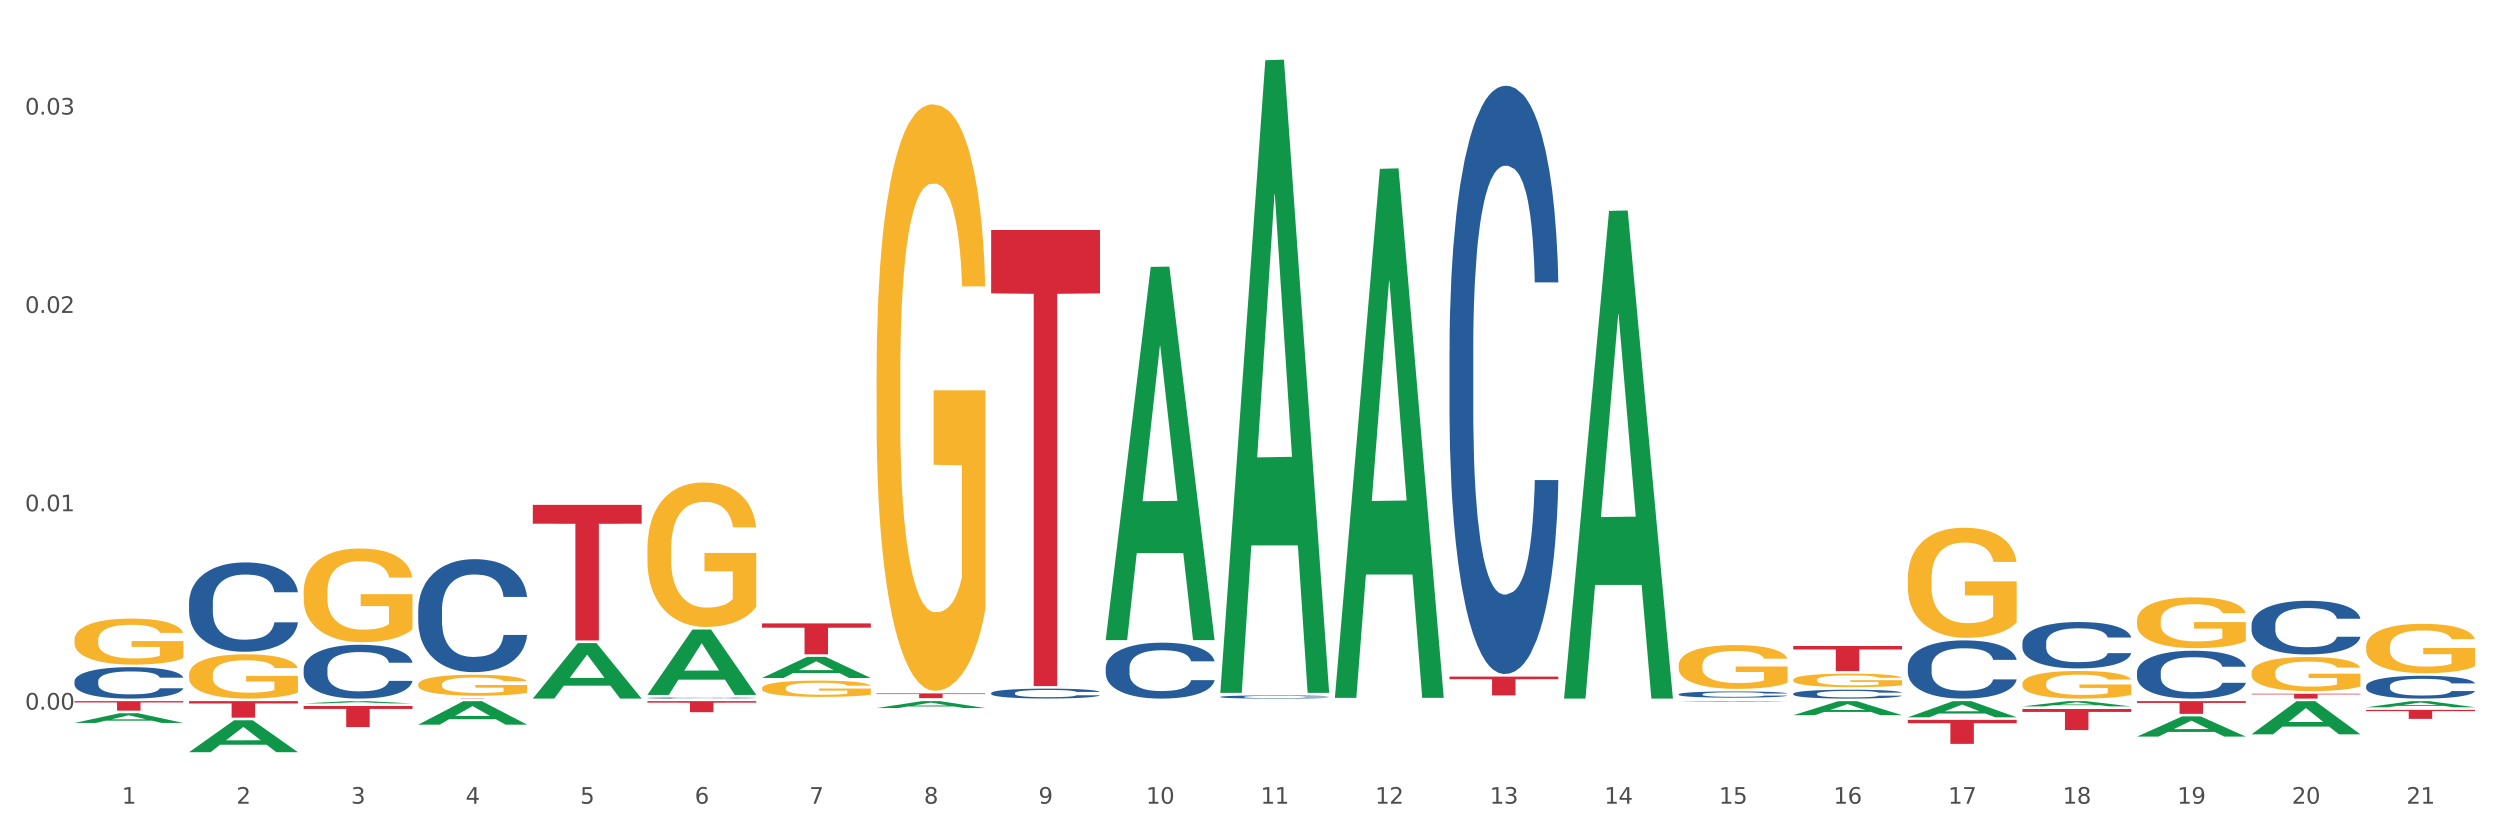<?xml version="1.0" encoding="utf-8" standalone="no"?>
<!DOCTYPE svg PUBLIC "-//W3C//DTD SVG 1.1//EN"
  "http://www.w3.org/Graphics/SVG/1.1/DTD/svg11.dtd">
<svg xmlns:xlink="http://www.w3.org/1999/xlink" width="1080pt" height="360pt" viewBox="0 0 1080 360" xmlns="http://www.w3.org/2000/svg" version="1.1">
 <rect x="0" y="0" width="1080" height="360" fill="#333333" stroke="none"/>
 <defs>
  <style type="text/css">*{stroke-linejoin: round; stroke-linecap: butt}</style>
 </defs>
 <g id="figure_1">
  <g id="patch_1">
   <path d="M 0 360 
L 1080 360 
L 1080 0 
L 0 0 
z
" style="fill: #ffffff; stroke: #ffffff; stroke-linejoin: miter"/>
  </g>
  <g id="axes_1">
   <g id="matplotlib.axis_1">
    <g id="xtick_1">
     <g id="text_1">
      <!-- 1 -->
      <g style="fill: #4d4d4d" transform="translate(52.633 347.204) scale(0.096 -0.096)">
       <defs>
        <path id="DejaVuSans-31" d="M 794 531 
L 1825 531 
L 1825 4091 
L 703 3866 
L 703 4441 
L 1819 4666 
L 2450 4666 
L 2450 531 
L 3481 531 
L 3481 0 
L 794 0 
L 794 531 
z
" transform="scale(0.016)"/>
       </defs>
       <use xlink:href="#DejaVuSans-31"/>
      </g>
     </g>
    </g>
    <g id="xtick_2">
     <g id="text_2">
      <!-- 2 -->
      <g style="fill: #4d4d4d" transform="translate(102.133 347.204) scale(0.096 -0.096)">
       <defs>
        <path id="DejaVuSans-32" d="M 1228 531 
L 3431 531 
L 3431 0 
L 469 0 
L 469 531 
Q 828 903 1448 1529 
Q 2069 2156 2228 2338 
Q 2531 2678 2651 2914 
Q 2772 3150 2772 3378 
Q 2772 3750 2511 3984 
Q 2250 4219 1831 4219 
Q 1534 4219 1204 4116 
Q 875 4013 500 3803 
L 500 4441 
Q 881 4594 1212 4672 
Q 1544 4750 1819 4750 
Q 2544 4750 2975 4387 
Q 3406 4025 3406 3419 
Q 3406 3131 3298 2873 
Q 3191 2616 2906 2266 
Q 2828 2175 2409 1742 
Q 1991 1309 1228 531 
z
" transform="scale(0.016)"/>
       </defs>
       <use xlink:href="#DejaVuSans-32"/>
      </g>
     </g>
    </g>
    <g id="xtick_3">
     <g id="text_3">
      <!-- 3 -->
      <g style="fill: #4d4d4d" transform="translate(151.633 347.204) scale(0.096 -0.096)">
       <defs>
        <path id="DejaVuSans-33" d="M 2597 2516 
Q 3050 2419 3304 2112 
Q 3559 1806 3559 1356 
Q 3559 666 3084 287 
Q 2609 -91 1734 -91 
Q 1441 -91 1130 -33 
Q 819 25 488 141 
L 488 750 
Q 750 597 1062 519 
Q 1375 441 1716 441 
Q 2309 441 2620 675 
Q 2931 909 2931 1356 
Q 2931 1769 2642 2001 
Q 2353 2234 1838 2234 
L 1294 2234 
L 1294 2753 
L 1863 2753 
Q 2328 2753 2575 2939 
Q 2822 3125 2822 3475 
Q 2822 3834 2567 4026 
Q 2313 4219 1838 4219 
Q 1578 4219 1281 4162 
Q 984 4106 628 3988 
L 628 4550 
Q 988 4650 1302 4700 
Q 1616 4750 1894 4750 
Q 2613 4750 3031 4423 
Q 3450 4097 3450 3541 
Q 3450 3153 3228 2886 
Q 3006 2619 2597 2516 
z
" transform="scale(0.016)"/>
       </defs>
       <use xlink:href="#DejaVuSans-33"/>
      </g>
     </g>
    </g>
    <g id="xtick_4">
     <g id="text_4">
      <!-- 4 -->
      <g style="fill: #4d4d4d" transform="translate(201.133 347.204) scale(0.096 -0.096)">
       <defs>
        <path id="DejaVuSans-34" d="M 2419 4116 
L 825 1625 
L 2419 1625 
L 2419 4116 
z
M 2253 4666 
L 3047 4666 
L 3047 1625 
L 3713 1625 
L 3713 1100 
L 3047 1100 
L 3047 0 
L 2419 0 
L 2419 1100 
L 313 1100 
L 313 1709 
L 2253 4666 
z
" transform="scale(0.016)"/>
       </defs>
       <use xlink:href="#DejaVuSans-34"/>
      </g>
     </g>
    </g>
    <g id="xtick_5">
     <g id="text_5">
      <!-- 5 -->
      <g style="fill: #4d4d4d" transform="translate(250.633 347.204) scale(0.096 -0.096)">
       <defs>
        <path id="DejaVuSans-35" d="M 691 4666 
L 3169 4666 
L 3169 4134 
L 1269 4134 
L 1269 2991 
Q 1406 3038 1543 3061 
Q 1681 3084 1819 3084 
Q 2600 3084 3056 2656 
Q 3513 2228 3513 1497 
Q 3513 744 3044 326 
Q 2575 -91 1722 -91 
Q 1428 -91 1123 -41 
Q 819 9 494 109 
L 494 744 
Q 775 591 1075 516 
Q 1375 441 1709 441 
Q 2250 441 2565 725 
Q 2881 1009 2881 1497 
Q 2881 1984 2565 2268 
Q 2250 2553 1709 2553 
Q 1456 2553 1204 2497 
Q 953 2441 691 2322 
L 691 4666 
z
" transform="scale(0.016)"/>
       </defs>
       <use xlink:href="#DejaVuSans-35"/>
      </g>
     </g>
    </g>
    <g id="xtick_6">
     <g id="text_6">
      <!-- 6 -->
      <g style="fill: #4d4d4d" transform="translate(300.134 347.204) scale(0.096 -0.096)">
       <defs>
        <path id="DejaVuSans-36" d="M 2113 2584 
Q 1688 2584 1439 2293 
Q 1191 2003 1191 1497 
Q 1191 994 1439 701 
Q 1688 409 2113 409 
Q 2538 409 2786 701 
Q 3034 994 3034 1497 
Q 3034 2003 2786 2293 
Q 2538 2584 2113 2584 
z
M 3366 4563 
L 3366 3988 
Q 3128 4100 2886 4159 
Q 2644 4219 2406 4219 
Q 1781 4219 1451 3797 
Q 1122 3375 1075 2522 
Q 1259 2794 1537 2939 
Q 1816 3084 2150 3084 
Q 2853 3084 3261 2657 
Q 3669 2231 3669 1497 
Q 3669 778 3244 343 
Q 2819 -91 2113 -91 
Q 1303 -91 875 529 
Q 447 1150 447 2328 
Q 447 3434 972 4092 
Q 1497 4750 2381 4750 
Q 2619 4750 2861 4703 
Q 3103 4656 3366 4563 
z
" transform="scale(0.016)"/>
       </defs>
       <use xlink:href="#DejaVuSans-36"/>
      </g>
     </g>
    </g>
    <g id="xtick_7">
     <g id="text_7">
      <!-- 7 -->
      <g style="fill: #4d4d4d" transform="translate(349.634 347.204) scale(0.096 -0.096)">
       <defs>
        <path id="DejaVuSans-37" d="M 525 4666 
L 3525 4666 
L 3525 4397 
L 1831 0 
L 1172 0 
L 2766 4134 
L 525 4134 
L 525 4666 
z
" transform="scale(0.016)"/>
       </defs>
       <use xlink:href="#DejaVuSans-37"/>
      </g>
     </g>
    </g>
    <g id="xtick_8">
     <g id="text_8">
      <!-- 8 -->
      <g style="fill: #4d4d4d" transform="translate(399.134 347.204) scale(0.096 -0.096)">
       <defs>
        <path id="DejaVuSans-38" d="M 2034 2216 
Q 1584 2216 1326 1975 
Q 1069 1734 1069 1313 
Q 1069 891 1326 650 
Q 1584 409 2034 409 
Q 2484 409 2743 651 
Q 3003 894 3003 1313 
Q 3003 1734 2745 1975 
Q 2488 2216 2034 2216 
z
M 1403 2484 
Q 997 2584 770 2862 
Q 544 3141 544 3541 
Q 544 4100 942 4425 
Q 1341 4750 2034 4750 
Q 2731 4750 3128 4425 
Q 3525 4100 3525 3541 
Q 3525 3141 3298 2862 
Q 3072 2584 2669 2484 
Q 3125 2378 3379 2068 
Q 3634 1759 3634 1313 
Q 3634 634 3220 271 
Q 2806 -91 2034 -91 
Q 1263 -91 848 271 
Q 434 634 434 1313 
Q 434 1759 690 2068 
Q 947 2378 1403 2484 
z
M 1172 3481 
Q 1172 3119 1398 2916 
Q 1625 2713 2034 2713 
Q 2441 2713 2670 2916 
Q 2900 3119 2900 3481 
Q 2900 3844 2670 4047 
Q 2441 4250 2034 4250 
Q 1625 4250 1398 4047 
Q 1172 3844 1172 3481 
z
" transform="scale(0.016)"/>
       </defs>
       <use xlink:href="#DejaVuSans-38"/>
      </g>
     </g>
    </g>
    <g id="xtick_9">
     <g id="text_9">
      <!-- 9 -->
      <g style="fill: #4d4d4d" transform="translate(448.634 347.204) scale(0.096 -0.096)">
       <defs>
        <path id="DejaVuSans-39" d="M 703 97 
L 703 672 
Q 941 559 1184 500 
Q 1428 441 1663 441 
Q 2288 441 2617 861 
Q 2947 1281 2994 2138 
Q 2813 1869 2534 1725 
Q 2256 1581 1919 1581 
Q 1219 1581 811 2004 
Q 403 2428 403 3163 
Q 403 3881 828 4315 
Q 1253 4750 1959 4750 
Q 2769 4750 3195 4129 
Q 3622 3509 3622 2328 
Q 3622 1225 3098 567 
Q 2575 -91 1691 -91 
Q 1453 -91 1209 -44 
Q 966 3 703 97 
z
M 1959 2075 
Q 2384 2075 2632 2365 
Q 2881 2656 2881 3163 
Q 2881 3666 2632 3958 
Q 2384 4250 1959 4250 
Q 1534 4250 1286 3958 
Q 1038 3666 1038 3163 
Q 1038 2656 1286 2365 
Q 1534 2075 1959 2075 
z
" transform="scale(0.016)"/>
       </defs>
       <use xlink:href="#DejaVuSans-39"/>
      </g>
     </g>
    </g>
    <g id="xtick_10">
     <g id="text_10">
      <!-- 10 -->
      <g style="fill: #4d4d4d" transform="translate(495.079 347.204) scale(0.096 -0.096)">
       <defs>
        <path id="DejaVuSans-30" d="M 2034 4250 
Q 1547 4250 1301 3770 
Q 1056 3291 1056 2328 
Q 1056 1369 1301 889 
Q 1547 409 2034 409 
Q 2525 409 2770 889 
Q 3016 1369 3016 2328 
Q 3016 3291 2770 3770 
Q 2525 4250 2034 4250 
z
M 2034 4750 
Q 2819 4750 3233 4129 
Q 3647 3509 3647 2328 
Q 3647 1150 3233 529 
Q 2819 -91 2034 -91 
Q 1250 -91 836 529 
Q 422 1150 422 2328 
Q 422 3509 836 4129 
Q 1250 4750 2034 4750 
z
" transform="scale(0.016)"/>
       </defs>
       <use xlink:href="#DejaVuSans-31"/>
       <use xlink:href="#DejaVuSans-30" transform="translate(63.623 0)"/>
      </g>
     </g>
    </g>
    <g id="xtick_11">
     <g id="text_11">
      <!-- 11 -->
      <g style="fill: #4d4d4d" transform="translate(544.58 347.204) scale(0.096 -0.096)">
       <use xlink:href="#DejaVuSans-31"/>
       <use xlink:href="#DejaVuSans-31" transform="translate(63.623 0)"/>
      </g>
     </g>
    </g>
    <g id="xtick_12">
     <g id="text_12">
      <!-- 12 -->
      <g style="fill: #4d4d4d" transform="translate(594.08 347.204) scale(0.096 -0.096)">
       <use xlink:href="#DejaVuSans-31"/>
       <use xlink:href="#DejaVuSans-32" transform="translate(63.623 0)"/>
      </g>
     </g>
    </g>
    <g id="xtick_13">
     <g id="text_13">
      <!-- 13 -->
      <g style="fill: #4d4d4d" transform="translate(643.58 347.204) scale(0.096 -0.096)">
       <use xlink:href="#DejaVuSans-31"/>
       <use xlink:href="#DejaVuSans-33" transform="translate(63.623 0)"/>
      </g>
     </g>
    </g>
    <g id="xtick_14">
     <g id="text_14">
      <!-- 14 -->
      <g style="fill: #4d4d4d" transform="translate(693.08 347.204) scale(0.096 -0.096)">
       <use xlink:href="#DejaVuSans-31"/>
       <use xlink:href="#DejaVuSans-34" transform="translate(63.623 0)"/>
      </g>
     </g>
    </g>
    <g id="xtick_15">
     <g id="text_15">
      <!-- 15 -->
      <g style="fill: #4d4d4d" transform="translate(742.58 347.204) scale(0.096 -0.096)">
       <use xlink:href="#DejaVuSans-31"/>
       <use xlink:href="#DejaVuSans-35" transform="translate(63.623 0)"/>
      </g>
     </g>
    </g>
    <g id="xtick_16">
     <g id="text_16">
      <!-- 16 -->
      <g style="fill: #4d4d4d" transform="translate(792.08 347.204) scale(0.096 -0.096)">
       <use xlink:href="#DejaVuSans-31"/>
       <use xlink:href="#DejaVuSans-36" transform="translate(63.623 0)"/>
      </g>
     </g>
    </g>
    <g id="xtick_17">
     <g id="text_17">
      <!-- 17 -->
      <g style="fill: #4d4d4d" transform="translate(841.58 347.204) scale(0.096 -0.096)">
       <use xlink:href="#DejaVuSans-31"/>
       <use xlink:href="#DejaVuSans-37" transform="translate(63.623 0)"/>
      </g>
     </g>
    </g>
    <g id="xtick_18">
     <g id="text_18">
      <!-- 18 -->
      <g style="fill: #4d4d4d" transform="translate(891.08 347.204) scale(0.096 -0.096)">
       <use xlink:href="#DejaVuSans-31"/>
       <use xlink:href="#DejaVuSans-38" transform="translate(63.623 0)"/>
      </g>
     </g>
    </g>
    <g id="xtick_19">
     <g id="text_19">
      <!-- 19 -->
      <g style="fill: #4d4d4d" transform="translate(940.58 347.204) scale(0.096 -0.096)">
       <use xlink:href="#DejaVuSans-31"/>
       <use xlink:href="#DejaVuSans-39" transform="translate(63.623 0)"/>
      </g>
     </g>
    </g>
    <g id="xtick_20">
     <g id="text_20">
      <!-- 20 -->
      <g style="fill: #4d4d4d" transform="translate(990.08 347.204) scale(0.096 -0.096)">
       <use xlink:href="#DejaVuSans-32"/>
       <use xlink:href="#DejaVuSans-30" transform="translate(63.623 0)"/>
      </g>
     </g>
    </g>
    <g id="xtick_21">
     <g id="text_21">
      <!-- 21 -->
      <g style="fill: #4d4d4d" transform="translate(1039.58 347.204) scale(0.096 -0.096)">
       <use xlink:href="#DejaVuSans-32"/>
       <use xlink:href="#DejaVuSans-31" transform="translate(63.623 0)"/>
      </g>
     </g>
    </g>
    <g id="xtick_22"/>
    <g id="xtick_23"/>
    <g id="xtick_24"/>
    <g id="xtick_25"/>
    <g id="xtick_26"/>
    <g id="xtick_27"/>
    <g id="xtick_28"/>
    <g id="xtick_29"/>
    <g id="xtick_30"/>
    <g id="xtick_31"/>
    <g id="xtick_32"/>
    <g id="xtick_33"/>
    <g id="xtick_34"/>
    <g id="xtick_35"/>
    <g id="xtick_36"/>
    <g id="xtick_37"/>
    <g id="xtick_38"/>
    <g id="xtick_39"/>
    <g id="xtick_40"/>
    <g id="xtick_41"/>
   </g>
   <g id="matplotlib.axis_2">
    <g id="ytick_1">
     <g id="text_22">
      <!-- 0.00 -->
      <g style="fill: #4d4d4d" transform="translate(10.8 306.547) scale(0.096 -0.096)">
       <defs>
        <path id="DejaVuSans-2e" d="M 684 794 
L 1344 794 
L 1344 0 
L 684 0 
L 684 794 
z
" transform="scale(0.016)"/>
       </defs>
       <use xlink:href="#DejaVuSans-30"/>
       <use xlink:href="#DejaVuSans-2e" transform="translate(63.623 0)"/>
       <use xlink:href="#DejaVuSans-30" transform="translate(95.41 0)"/>
       <use xlink:href="#DejaVuSans-30" transform="translate(159.033 0)"/>
      </g>
     </g>
    </g>
    <g id="ytick_2">
     <g id="text_23">
      <!-- 0.01 -->
      <g style="fill: #4d4d4d" transform="translate(10.8 220.865) scale(0.096 -0.096)">
       <use xlink:href="#DejaVuSans-30"/>
       <use xlink:href="#DejaVuSans-2e" transform="translate(63.623 0)"/>
       <use xlink:href="#DejaVuSans-30" transform="translate(95.41 0)"/>
       <use xlink:href="#DejaVuSans-31" transform="translate(159.033 0)"/>
      </g>
     </g>
    </g>
    <g id="ytick_3">
     <g id="text_24">
      <!-- 0.02 -->
      <g style="fill: #4d4d4d" transform="translate(10.8 135.182) scale(0.096 -0.096)">
       <use xlink:href="#DejaVuSans-30"/>
       <use xlink:href="#DejaVuSans-2e" transform="translate(63.623 0)"/>
       <use xlink:href="#DejaVuSans-30" transform="translate(95.41 0)"/>
       <use xlink:href="#DejaVuSans-32" transform="translate(159.033 0)"/>
      </g>
     </g>
    </g>
    <g id="ytick_4">
     <g id="text_25">
      <!-- 0.03 -->
      <g style="fill: #4d4d4d" transform="translate(10.8 49.5) scale(0.096 -0.096)">
       <use xlink:href="#DejaVuSans-30"/>
       <use xlink:href="#DejaVuSans-2e" transform="translate(63.623 0)"/>
       <use xlink:href="#DejaVuSans-30" transform="translate(95.41 0)"/>
       <use xlink:href="#DejaVuSans-33" transform="translate(159.033 0)"/>
      </g>
     </g>
    </g>
    <g id="ytick_5"/>
    <g id="ytick_6"/>
    <g id="ytick_7"/>
   </g>
   <g id="PolyCollection_1">
    <path d="M 1022.175 296.36 
L 1022.231 296.351 
L 1022.231 296.099 
L 1022.397 295.756 
L 1023.009 295.126 
L 1023.787 294.648 
L 1025.121 294.09 
L 1025.844 293.856 
L 1026.789 293.594 
L 1028.734 293.171 
L 1030.957 292.811 
L 1032.514 292.612 
L 1033.681 292.486 
L 1036.294 292.261 
L 1037.794 292.162 
L 1039.351 292.081 
L 1040.685 292.027 
L 1042.908 291.964 
L 1044.687 291.937 
L 1046.744 291.928 
L 1048.467 291.937 
L 1050.746 291.973 
L 1054.081 292.081 
L 1055.359 292.144 
L 1057.082 292.252 
L 1058.861 292.396 
L 1060.306 292.54 
L 1061.974 292.748 
L 1063.697 293.018 
L 1065.365 293.36 
L 1066.532 293.675 
L 1067.477 294.009 
L 1068.311 294.414 
L 1068.922 294.855 
L 1069.2 295.225 
L 1059.028 295.225 
L 1058.75 294.891 
L 1058.194 294.531 
L 1057.638 294.288 
L 1057.027 294.09 
L 1056.082 293.865 
L 1055.248 293.72 
L 1053.859 293.549 
L 1052.58 293.441 
L 1051.524 293.378 
L 1050.245 293.324 
L 1047.522 293.27 
L 1045.576 293.27 
L 1044.353 293.288 
L 1042.853 293.333 
L 1041.574 293.396 
L 1040.073 293.504 
L 1038.906 293.621 
L 1037.739 293.774 
L 1037.072 293.883 
L 1036.071 294.081 
L 1035.404 294.243 
L 1034.515 294.522 
L 1034.015 294.72 
L 1033.125 295.234 
L 1032.736 295.612 
L 1032.569 295.873 
L 1032.458 296.162 
L 1032.458 297.567 
L 1032.792 298.197 
L 1033.07 298.468 
L 1033.514 298.774 
L 1034.348 299.17 
L 1035.571 299.558 
L 1036.849 299.837 
L 1037.906 300.008 
L 1038.906 300.134 
L 1039.907 300.233 
L 1041.13 300.323 
L 1042.13 300.377 
L 1043.631 300.431 
L 1045.41 300.458 
L 1046.799 300.458 
L 1049.634 300.413 
L 1050.912 300.368 
L 1052.135 300.305 
L 1053.469 300.206 
L 1054.526 300.098 
L 1055.137 300.017 
L 1056.138 299.846 
L 1056.916 299.666 
L 1057.583 299.459 
L 1058.027 299.278 
L 1058.528 299.008 
L 1058.917 298.702 
L 1059.028 298.54 
L 1069.2 298.54 
L 1068.978 298.864 
L 1068.589 299.179 
L 1067.81 299.603 
L 1067.199 299.846 
L 1066.254 300.143 
L 1065.253 300.395 
L 1063.864 300.675 
L 1062.585 300.882 
L 1061.251 301.062 
L 1059.806 301.224 
L 1057.194 301.449 
L 1056.249 301.512 
L 1054.248 301.621 
L 1052.691 301.684 
L 1050.412 301.747 
L 1048.078 301.783 
L 1045.632 301.792 
L 1043.464 301.774 
L 1041.074 301.72 
L 1039.573 301.666 
L 1037.906 301.584 
L 1035.96 301.458 
L 1034.126 301.305 
L 1032.403 301.125 
L 1030.791 300.918 
L 1029.29 300.684 
L 1027.344 300.296 
L 1025.899 299.918 
L 1024.843 299.567 
L 1024.12 299.269 
L 1023.398 298.891 
L 1023.009 298.63 
L 1022.397 297.999 
L 1022.175 297.414 
L 1022.175 296.36 
z
" clip-path="url(#paaf3935529)" style="fill: #255c99"/>
    <path d="M 279.675 301.527 
L 279.731 301.526 
L 279.731 301.514 
L 279.897 301.497 
L 280.509 301.466 
L 281.287 301.443 
L 282.621 301.416 
L 283.344 301.404 
L 284.289 301.392 
L 286.234 301.371 
L 288.457 301.353 
L 290.014 301.344 
L 291.181 301.337 
L 293.794 301.326 
L 295.294 301.322 
L 296.851 301.318 
L 298.185 301.315 
L 300.408 301.312 
L 302.187 301.311 
L 304.244 301.31 
L 305.967 301.311 
L 308.246 301.312 
L 311.581 301.318 
L 312.859 301.321 
L 314.582 301.326 
L 316.361 301.333 
L 317.806 301.34 
L 319.474 301.35 
L 321.197 301.363 
L 322.865 301.38 
L 324.032 301.396 
L 324.977 301.412 
L 325.811 301.432 
L 326.422 301.453 
L 326.7 301.471 
L 316.528 301.471 
L 316.25 301.455 
L 315.694 301.437 
L 315.138 301.425 
L 314.527 301.416 
L 313.582 301.405 
L 312.748 301.398 
L 311.359 301.389 
L 310.08 301.384 
L 309.024 301.381 
L 307.745 301.378 
L 305.022 301.376 
L 303.076 301.376 
L 301.853 301.377 
L 300.353 301.379 
L 299.074 301.382 
L 297.573 301.387 
L 296.406 301.393 
L 295.239 301.4 
L 294.572 301.406 
L 293.571 301.415 
L 292.904 301.423 
L 292.015 301.437 
L 291.515 301.447 
L 290.625 301.472 
L 290.236 301.49 
L 290.069 301.503 
L 289.958 301.517 
L 289.958 301.585 
L 290.292 301.616 
L 290.57 301.629 
L 291.014 301.644 
L 291.848 301.664 
L 293.071 301.683 
L 294.349 301.696 
L 295.406 301.705 
L 296.406 301.711 
L 297.407 301.716 
L 298.63 301.72 
L 299.63 301.723 
L 301.131 301.725 
L 302.91 301.727 
L 304.299 301.727 
L 307.134 301.724 
L 308.413 301.722 
L 309.635 301.719 
L 310.969 301.714 
L 312.026 301.709 
L 312.637 301.705 
L 313.637 301.697 
L 314.416 301.688 
L 315.083 301.678 
L 315.527 301.669 
L 316.028 301.656 
L 316.417 301.641 
L 316.528 301.633 
L 326.7 301.633 
L 326.478 301.649 
L 326.089 301.664 
L 325.31 301.685 
L 324.699 301.697 
L 323.754 301.711 
L 322.753 301.724 
L 321.364 301.737 
L 320.085 301.747 
L 318.751 301.756 
L 317.306 301.764 
L 314.694 301.775 
L 313.749 301.778 
L 311.748 301.783 
L 310.191 301.786 
L 307.912 301.789 
L 305.578 301.791 
L 303.132 301.792 
L 300.964 301.791 
L 298.574 301.788 
L 297.073 301.786 
L 295.406 301.782 
L 293.46 301.775 
L 291.626 301.768 
L 289.903 301.759 
L 288.291 301.749 
L 286.79 301.738 
L 284.844 301.719 
L 283.399 301.7 
L 282.343 301.683 
L 281.62 301.669 
L 280.898 301.65 
L 280.509 301.637 
L 279.897 301.607 
L 279.675 301.578 
L 279.675 301.527 
z
" clip-path="url(#paaf3935529)" style="fill: #255c99"/>
    <path d="M 774.675 299.678 
L 774.731 299.675 
L 774.731 299.577 
L 774.897 299.443 
L 775.509 299.198 
L 776.287 299.012 
L 777.621 298.795 
L 778.344 298.704 
L 779.289 298.602 
L 781.234 298.438 
L 783.457 298.297 
L 785.014 298.22 
L 786.181 298.171 
L 788.794 298.084 
L 790.294 298.045 
L 791.851 298.014 
L 793.185 297.993 
L 795.408 297.968 
L 797.187 297.957 
L 799.244 297.954 
L 800.967 297.957 
L 803.246 297.972 
L 806.581 298.014 
L 807.859 298.038 
L 809.582 298.08 
L 811.361 298.136 
L 812.806 298.192 
L 814.474 298.273 
L 816.197 298.378 
L 817.865 298.511 
L 819.032 298.634 
L 819.977 298.764 
L 820.811 298.921 
L 821.422 299.093 
L 821.7 299.237 
L 811.528 299.237 
L 811.25 299.107 
L 810.694 298.967 
L 810.138 298.872 
L 809.527 298.795 
L 808.582 298.707 
L 807.748 298.651 
L 806.359 298.585 
L 805.08 298.543 
L 804.024 298.518 
L 802.745 298.497 
L 800.022 298.476 
L 798.076 298.476 
L 796.853 298.483 
L 795.353 298.501 
L 794.074 298.525 
L 792.573 298.567 
L 791.406 298.613 
L 790.239 298.672 
L 789.572 298.715 
L 788.571 298.792 
L 787.904 298.855 
L 787.015 298.963 
L 786.515 299.04 
L 785.625 299.24 
L 785.236 299.387 
L 785.069 299.489 
L 784.958 299.601 
L 784.958 300.148 
L 785.292 300.393 
L 785.57 300.498 
L 786.014 300.618 
L 786.848 300.772 
L 788.071 300.922 
L 789.349 301.031 
L 790.406 301.098 
L 791.406 301.147 
L 792.407 301.185 
L 793.63 301.22 
L 794.63 301.241 
L 796.131 301.262 
L 797.91 301.273 
L 799.299 301.273 
L 802.134 301.255 
L 803.413 301.238 
L 804.635 301.213 
L 805.969 301.175 
L 807.026 301.133 
L 807.637 301.101 
L 808.638 301.035 
L 809.416 300.965 
L 810.083 300.884 
L 810.527 300.814 
L 811.028 300.709 
L 811.417 300.59 
L 811.528 300.526 
L 821.7 300.526 
L 821.478 300.653 
L 821.089 300.775 
L 820.31 300.94 
L 819.699 301.035 
L 818.754 301.15 
L 817.753 301.248 
L 816.364 301.357 
L 815.085 301.438 
L 813.751 301.508 
L 812.306 301.571 
L 809.694 301.658 
L 808.749 301.683 
L 806.748 301.725 
L 805.191 301.75 
L 802.912 301.774 
L 800.578 301.788 
L 798.132 301.792 
L 795.964 301.785 
L 793.574 301.764 
L 792.073 301.743 
L 790.406 301.711 
L 788.46 301.662 
L 786.626 301.602 
L 784.903 301.532 
L 783.291 301.452 
L 781.79 301.361 
L 779.844 301.21 
L 778.399 301.063 
L 777.343 300.926 
L 776.62 300.81 
L 775.898 300.663 
L 775.509 300.561 
L 774.897 300.316 
L 774.675 300.088 
L 774.675 299.678 
z
" clip-path="url(#paaf3935529)" style="fill: #255c99"/>
    <path d="M 725.175 299.912 
L 725.231 299.91 
L 725.231 299.841 
L 725.397 299.747 
L 726.009 299.575 
L 726.787 299.444 
L 728.121 299.292 
L 728.844 299.228 
L 729.789 299.156 
L 731.734 299.04 
L 733.957 298.942 
L 735.514 298.888 
L 736.681 298.853 
L 739.294 298.792 
L 740.794 298.765 
L 742.351 298.742 
L 743.685 298.728 
L 745.908 298.71 
L 747.687 298.703 
L 749.744 298.701 
L 751.467 298.703 
L 753.746 298.713 
L 757.081 298.742 
L 758.359 298.76 
L 760.082 298.789 
L 761.861 298.829 
L 763.306 298.868 
L 764.974 298.925 
L 766.697 298.999 
L 768.365 299.092 
L 769.532 299.178 
L 770.477 299.269 
L 771.311 299.38 
L 771.922 299.501 
L 772.2 299.602 
L 762.028 299.602 
L 761.75 299.511 
L 761.194 299.412 
L 760.638 299.346 
L 760.027 299.292 
L 759.082 299.23 
L 758.248 299.191 
L 756.859 299.144 
L 755.58 299.114 
L 754.524 299.097 
L 753.245 299.082 
L 750.522 299.068 
L 748.576 299.068 
L 747.353 299.072 
L 745.853 299.085 
L 744.574 299.102 
L 743.073 299.132 
L 741.906 299.164 
L 740.739 299.205 
L 740.072 299.235 
L 739.071 299.289 
L 738.404 299.334 
L 737.515 299.41 
L 737.015 299.464 
L 736.125 299.604 
L 735.736 299.708 
L 735.569 299.779 
L 735.458 299.858 
L 735.458 300.242 
L 735.792 300.415 
L 736.07 300.489 
L 736.514 300.572 
L 737.348 300.681 
L 738.571 300.787 
L 739.849 300.863 
L 740.906 300.91 
L 741.906 300.944 
L 742.907 300.971 
L 744.13 300.996 
L 745.13 301.011 
L 746.631 301.026 
L 748.41 301.033 
L 749.799 301.033 
L 752.634 301.021 
L 753.913 301.008 
L 755.135 300.991 
L 756.469 300.964 
L 757.526 300.934 
L 758.137 300.912 
L 759.138 300.865 
L 759.916 300.816 
L 760.583 300.76 
L 761.027 300.71 
L 761.528 300.636 
L 761.917 300.553 
L 762.028 300.508 
L 772.2 300.508 
L 771.978 300.597 
L 771.589 300.683 
L 770.81 300.799 
L 770.199 300.865 
L 769.254 300.947 
L 768.253 301.016 
L 766.864 301.092 
L 765.585 301.149 
L 764.251 301.198 
L 762.806 301.242 
L 760.194 301.304 
L 759.249 301.321 
L 757.248 301.351 
L 755.691 301.368 
L 753.412 301.385 
L 751.078 301.395 
L 748.632 301.397 
L 746.464 301.392 
L 744.074 301.378 
L 742.573 301.363 
L 740.906 301.341 
L 738.96 301.306 
L 737.126 301.264 
L 735.403 301.215 
L 733.791 301.158 
L 732.29 301.094 
L 730.344 300.989 
L 728.899 300.885 
L 727.843 300.789 
L 727.12 300.708 
L 726.398 300.604 
L 726.009 300.533 
L 725.397 300.361 
L 725.175 300.2 
L 725.175 299.912 
z
" clip-path="url(#paaf3935529)" style="fill: #255c99"/>
    <path d="M 626.175 151.236 
L 626.231 151.004 
L 626.231 144.505 
L 626.397 135.686 
L 627.009 119.439 
L 627.787 107.138 
L 629.121 92.748 
L 629.844 86.714 
L 630.789 79.983 
L 632.734 69.074 
L 634.957 59.791 
L 636.514 54.685 
L 637.681 51.435 
L 640.294 45.633 
L 641.794 43.08 
L 643.351 40.991 
L 644.685 39.598 
L 646.908 37.974 
L 648.687 37.277 
L 650.744 37.045 
L 652.467 37.277 
L 654.746 38.206 
L 658.081 40.991 
L 659.359 42.616 
L 661.082 45.401 
L 662.861 49.114 
L 664.306 52.828 
L 665.974 58.166 
L 667.697 65.129 
L 669.365 73.948 
L 670.532 82.072 
L 671.477 90.659 
L 672.311 101.103 
L 672.922 112.476 
L 673.2 121.992 
L 663.028 121.992 
L 662.75 113.404 
L 662.194 104.121 
L 661.638 97.854 
L 661.027 92.748 
L 660.082 86.946 
L 659.248 83.232 
L 657.859 78.822 
L 656.58 76.037 
L 655.524 74.413 
L 654.245 73.02 
L 651.522 71.627 
L 649.576 71.627 
L 648.353 72.092 
L 646.853 73.252 
L 645.574 74.877 
L 644.073 77.662 
L 642.906 80.679 
L 641.739 84.625 
L 641.072 87.41 
L 640.071 92.516 
L 639.404 96.694 
L 638.515 103.889 
L 638.015 108.995 
L 637.125 122.224 
L 636.736 131.972 
L 636.569 138.703 
L 636.458 146.13 
L 636.458 182.337 
L 636.792 198.583 
L 637.07 205.546 
L 637.514 213.437 
L 638.348 223.649 
L 639.571 233.629 
L 640.849 240.824 
L 641.906 245.234 
L 642.906 248.484 
L 643.907 251.037 
L 645.13 253.358 
L 646.13 254.75 
L 647.631 256.143 
L 649.41 256.839 
L 650.799 256.839 
L 653.634 255.678 
L 654.913 254.518 
L 656.135 252.893 
L 657.469 250.34 
L 658.526 247.555 
L 659.137 245.466 
L 660.138 241.056 
L 660.916 236.415 
L 661.583 231.076 
L 662.027 226.435 
L 662.528 219.472 
L 662.917 211.58 
L 663.028 207.403 
L 673.2 207.403 
L 672.978 215.758 
L 672.589 223.881 
L 671.81 234.79 
L 671.199 241.056 
L 670.254 248.716 
L 669.253 255.214 
L 667.864 262.409 
L 666.585 267.747 
L 665.251 272.389 
L 663.806 276.567 
L 661.194 282.369 
L 660.249 283.994 
L 658.248 286.779 
L 656.691 288.404 
L 654.412 290.028 
L 652.078 290.957 
L 649.632 291.189 
L 647.464 290.725 
L 645.074 289.332 
L 643.573 287.94 
L 641.906 285.851 
L 639.96 282.601 
L 638.126 278.656 
L 636.403 274.014 
L 634.791 268.676 
L 633.29 262.641 
L 631.344 252.661 
L 629.899 242.913 
L 628.843 233.862 
L 628.12 226.202 
L 627.398 216.454 
L 627.009 209.724 
L 626.397 193.477 
L 626.175 178.391 
L 626.175 151.236 
z
" clip-path="url(#paaf3935529)" style="fill: #255c99"/>
    <path d="M 527.175 301.035 
L 527.231 301.034 
L 527.231 300.999 
L 527.397 300.951 
L 528.009 300.863 
L 528.787 300.797 
L 530.121 300.719 
L 530.844 300.686 
L 531.789 300.65 
L 533.734 300.591 
L 535.957 300.541 
L 537.514 300.513 
L 538.681 300.496 
L 541.294 300.464 
L 542.794 300.45 
L 544.351 300.439 
L 545.685 300.432 
L 547.908 300.423 
L 549.687 300.419 
L 551.744 300.418 
L 553.467 300.419 
L 555.746 300.424 
L 559.081 300.439 
L 560.359 300.448 
L 562.082 300.463 
L 563.861 300.483 
L 565.306 300.503 
L 566.974 300.532 
L 568.697 300.57 
L 570.365 300.617 
L 571.532 300.661 
L 572.477 300.708 
L 573.311 300.764 
L 573.922 300.826 
L 574.2 300.877 
L 564.028 300.877 
L 563.75 300.831 
L 563.194 300.78 
L 562.638 300.747 
L 562.027 300.719 
L 561.082 300.688 
L 560.248 300.668 
L 558.859 300.644 
L 557.58 300.629 
L 556.524 300.62 
L 555.245 300.612 
L 552.522 300.605 
L 550.576 300.605 
L 549.353 300.607 
L 547.853 300.614 
L 546.574 300.622 
L 545.073 300.637 
L 543.906 300.654 
L 542.739 300.675 
L 542.072 300.69 
L 541.071 300.718 
L 540.404 300.74 
L 539.515 300.779 
L 539.015 300.807 
L 538.125 300.878 
L 537.736 300.931 
L 537.569 300.967 
L 537.458 301.008 
L 537.458 301.203 
L 537.792 301.291 
L 538.07 301.329 
L 538.514 301.371 
L 539.348 301.427 
L 540.571 301.481 
L 541.849 301.519 
L 542.906 301.543 
L 543.906 301.561 
L 544.907 301.575 
L 546.13 301.587 
L 547.13 301.595 
L 548.631 301.602 
L 550.41 301.606 
L 551.799 301.606 
L 554.634 301.6 
L 555.913 301.593 
L 557.135 301.585 
L 558.469 301.571 
L 559.526 301.556 
L 560.137 301.544 
L 561.138 301.521 
L 561.916 301.496 
L 562.583 301.467 
L 563.027 301.442 
L 563.528 301.404 
L 563.917 301.361 
L 564.028 301.339 
L 574.2 301.339 
L 573.978 301.384 
L 573.589 301.428 
L 572.81 301.487 
L 572.199 301.521 
L 571.254 301.562 
L 570.253 301.597 
L 568.864 301.636 
L 567.585 301.665 
L 566.251 301.69 
L 564.806 301.713 
L 562.194 301.744 
L 561.249 301.753 
L 559.248 301.768 
L 557.691 301.777 
L 555.412 301.785 
L 553.078 301.79 
L 550.632 301.792 
L 548.464 301.789 
L 546.074 301.782 
L 544.573 301.774 
L 542.906 301.763 
L 540.96 301.745 
L 539.126 301.724 
L 537.403 301.699 
L 535.791 301.67 
L 534.29 301.637 
L 532.344 301.583 
L 530.899 301.531 
L 529.843 301.482 
L 529.12 301.44 
L 528.398 301.388 
L 528.009 301.351 
L 527.397 301.263 
L 527.175 301.182 
L 527.175 301.035 
z
" clip-path="url(#paaf3935529)" style="fill: #255c99"/>
    <path d="M 477.675 288.489 
L 477.731 288.467 
L 477.731 287.849 
L 477.897 287.011 
L 478.509 285.466 
L 479.287 284.297 
L 480.621 282.929 
L 481.344 282.356 
L 482.289 281.716 
L 484.234 280.679 
L 486.457 279.797 
L 488.014 279.311 
L 489.181 279.002 
L 491.794 278.451 
L 493.294 278.208 
L 494.851 278.01 
L 496.185 277.877 
L 498.408 277.723 
L 500.187 277.657 
L 502.244 277.635 
L 503.967 277.657 
L 506.246 277.745 
L 509.581 278.01 
L 510.859 278.164 
L 512.582 278.429 
L 514.361 278.782 
L 515.806 279.135 
L 517.474 279.642 
L 519.197 280.304 
L 520.865 281.142 
L 522.032 281.915 
L 522.977 282.731 
L 523.811 283.724 
L 524.422 284.805 
L 524.7 285.709 
L 514.528 285.709 
L 514.25 284.893 
L 513.694 284.01 
L 513.138 283.415 
L 512.527 282.929 
L 511.582 282.378 
L 510.748 282.025 
L 509.359 281.606 
L 508.08 281.341 
L 507.024 281.187 
L 505.745 281.054 
L 503.022 280.922 
L 501.076 280.922 
L 499.853 280.966 
L 498.353 281.076 
L 497.074 281.231 
L 495.573 281.495 
L 494.406 281.782 
L 493.239 282.157 
L 492.572 282.422 
L 491.571 282.907 
L 490.904 283.304 
L 490.015 283.988 
L 489.515 284.474 
L 488.625 285.731 
L 488.236 286.658 
L 488.069 287.297 
L 487.958 288.003 
L 487.958 291.445 
L 488.292 292.989 
L 488.57 293.651 
L 489.014 294.401 
L 489.848 295.372 
L 491.071 296.32 
L 492.349 297.004 
L 493.406 297.424 
L 494.406 297.732 
L 495.407 297.975 
L 496.63 298.196 
L 497.63 298.328 
L 499.131 298.46 
L 500.91 298.527 
L 502.299 298.527 
L 505.134 298.416 
L 506.413 298.306 
L 507.635 298.152 
L 508.969 297.909 
L 510.026 297.644 
L 510.637 297.446 
L 511.637 297.026 
L 512.416 296.585 
L 513.083 296.078 
L 513.527 295.637 
L 514.028 294.975 
L 514.417 294.225 
L 514.528 293.828 
L 524.7 293.828 
L 524.478 294.622 
L 524.089 295.394 
L 523.31 296.431 
L 522.699 297.026 
L 521.754 297.754 
L 520.753 298.372 
L 519.364 299.056 
L 518.085 299.563 
L 516.751 300.005 
L 515.306 300.402 
L 512.694 300.953 
L 511.749 301.108 
L 509.748 301.372 
L 508.191 301.527 
L 505.912 301.681 
L 503.578 301.77 
L 501.132 301.792 
L 498.964 301.748 
L 496.574 301.615 
L 495.073 301.483 
L 493.406 301.284 
L 491.46 300.975 
L 489.626 300.6 
L 487.903 300.159 
L 486.291 299.652 
L 484.79 299.078 
L 482.844 298.13 
L 481.399 297.203 
L 480.343 296.343 
L 479.62 295.615 
L 478.898 294.688 
L 478.509 294.048 
L 477.897 292.504 
L 477.675 291.07 
L 477.675 288.489 
z
" clip-path="url(#paaf3935529)" style="fill: #255c99"/>
    <path d="M 428.175 299.407 
L 428.231 299.403 
L 428.231 299.294 
L 428.397 299.146 
L 429.009 298.873 
L 429.787 298.666 
L 431.121 298.425 
L 431.844 298.323 
L 432.789 298.21 
L 434.734 298.027 
L 436.957 297.871 
L 438.514 297.786 
L 439.681 297.731 
L 442.294 297.634 
L 443.794 297.591 
L 445.351 297.556 
L 446.685 297.532 
L 448.908 297.505 
L 450.687 297.493 
L 452.744 297.489 
L 454.467 297.493 
L 456.746 297.509 
L 460.081 297.556 
L 461.359 297.583 
L 463.082 297.63 
L 464.861 297.692 
L 466.306 297.754 
L 467.974 297.844 
L 469.697 297.961 
L 471.365 298.109 
L 472.532 298.245 
L 473.477 298.39 
L 474.311 298.565 
L 474.922 298.756 
L 475.2 298.916 
L 465.028 298.916 
L 464.75 298.771 
L 464.194 298.616 
L 463.638 298.51 
L 463.027 298.425 
L 462.082 298.327 
L 461.248 298.265 
L 459.859 298.191 
L 458.58 298.144 
L 457.524 298.117 
L 456.245 298.093 
L 453.522 298.07 
L 451.576 298.07 
L 450.353 298.078 
L 448.853 298.097 
L 447.574 298.125 
L 446.073 298.171 
L 444.906 298.222 
L 443.739 298.288 
L 443.072 298.335 
L 442.071 298.421 
L 441.404 298.491 
L 440.515 298.612 
L 440.015 298.697 
L 439.125 298.92 
L 438.736 299.083 
L 438.569 299.196 
L 438.458 299.321 
L 438.458 299.929 
L 438.792 300.202 
L 439.07 300.319 
L 439.514 300.451 
L 440.348 300.623 
L 441.571 300.79 
L 442.849 300.911 
L 443.906 300.985 
L 444.906 301.04 
L 445.907 301.082 
L 447.13 301.121 
L 448.13 301.145 
L 449.631 301.168 
L 451.41 301.18 
L 452.799 301.18 
L 455.634 301.16 
L 456.913 301.141 
L 458.135 301.114 
L 459.469 301.071 
L 460.526 301.024 
L 461.137 300.989 
L 462.137 300.915 
L 462.916 300.837 
L 463.583 300.747 
L 464.027 300.669 
L 464.528 300.552 
L 464.917 300.42 
L 465.028 300.35 
L 475.2 300.35 
L 474.978 300.49 
L 474.589 300.626 
L 473.81 300.81 
L 473.199 300.915 
L 472.254 301.043 
L 471.253 301.153 
L 469.864 301.273 
L 468.585 301.363 
L 467.251 301.441 
L 465.806 301.511 
L 463.194 301.608 
L 462.249 301.636 
L 460.248 301.683 
L 458.691 301.71 
L 456.412 301.737 
L 454.078 301.753 
L 451.632 301.757 
L 449.464 301.749 
L 447.074 301.725 
L 445.573 301.702 
L 443.906 301.667 
L 441.96 301.612 
L 440.126 301.546 
L 438.403 301.468 
L 436.791 301.379 
L 435.29 301.277 
L 433.344 301.11 
L 431.899 300.946 
L 430.843 300.794 
L 430.12 300.665 
L 429.398 300.502 
L 429.009 300.389 
L 428.397 300.116 
L 428.175 299.863 
L 428.175 299.407 
z
" clip-path="url(#paaf3935529)" style="fill: #255c99"/>
    <path d="M 824.175 287.945 
L 824.231 287.922 
L 824.231 287.279 
L 824.397 286.407 
L 825.009 284.799 
L 825.787 283.582 
L 827.121 282.159 
L 827.844 281.562 
L 828.789 280.896 
L 830.734 279.816 
L 832.957 278.898 
L 834.514 278.393 
L 835.681 278.071 
L 838.294 277.497 
L 839.794 277.245 
L 841.351 277.038 
L 842.685 276.9 
L 844.908 276.739 
L 846.687 276.671 
L 848.744 276.648 
L 850.467 276.671 
L 852.746 276.762 
L 856.081 277.038 
L 857.359 277.199 
L 859.082 277.474 
L 860.861 277.842 
L 862.306 278.209 
L 863.974 278.737 
L 865.697 279.426 
L 867.365 280.299 
L 868.532 281.102 
L 869.477 281.952 
L 870.311 282.985 
L 870.922 284.11 
L 871.2 285.052 
L 861.028 285.052 
L 860.75 284.202 
L 860.194 283.284 
L 859.638 282.664 
L 859.027 282.159 
L 858.082 281.585 
L 857.248 281.217 
L 855.859 280.781 
L 854.58 280.505 
L 853.524 280.345 
L 852.245 280.207 
L 849.522 280.069 
L 847.576 280.069 
L 846.353 280.115 
L 844.853 280.23 
L 843.574 280.391 
L 842.073 280.666 
L 840.906 280.965 
L 839.739 281.355 
L 839.072 281.631 
L 838.071 282.136 
L 837.404 282.549 
L 836.515 283.261 
L 836.015 283.766 
L 835.125 285.075 
L 834.736 286.039 
L 834.569 286.705 
L 834.458 287.44 
L 834.458 291.022 
L 834.792 292.63 
L 835.07 293.318 
L 835.514 294.099 
L 836.348 295.11 
L 837.571 296.097 
L 838.849 296.809 
L 839.906 297.245 
L 840.906 297.567 
L 841.907 297.819 
L 843.13 298.049 
L 844.13 298.187 
L 845.631 298.324 
L 847.41 298.393 
L 848.799 298.393 
L 851.634 298.278 
L 852.913 298.164 
L 854.135 298.003 
L 855.469 297.75 
L 856.526 297.475 
L 857.137 297.268 
L 858.138 296.832 
L 858.916 296.372 
L 859.583 295.844 
L 860.027 295.385 
L 860.528 294.696 
L 860.917 293.915 
L 861.028 293.502 
L 871.2 293.502 
L 870.978 294.329 
L 870.589 295.133 
L 869.81 296.212 
L 869.199 296.832 
L 868.254 297.59 
L 867.253 298.232 
L 865.864 298.944 
L 864.585 299.472 
L 863.251 299.932 
L 861.806 300.345 
L 859.194 300.919 
L 858.249 301.08 
L 856.248 301.355 
L 854.691 301.516 
L 852.412 301.677 
L 850.078 301.769 
L 847.632 301.792 
L 845.464 301.746 
L 843.074 301.608 
L 841.573 301.47 
L 839.906 301.264 
L 837.96 300.942 
L 836.126 300.552 
L 834.403 300.092 
L 832.791 299.564 
L 831.29 298.967 
L 829.344 297.98 
L 827.899 297.015 
L 826.843 296.12 
L 826.12 295.362 
L 825.398 294.398 
L 825.009 293.732 
L 824.397 292.124 
L 824.175 290.632 
L 824.175 287.945 
z
" clip-path="url(#paaf3935529)" style="fill: #255c99"/>
    <path d="M 873.675 277.717 
L 873.731 277.698 
L 873.731 277.186 
L 873.897 276.49 
L 874.509 275.209 
L 875.287 274.239 
L 876.621 273.104 
L 877.344 272.628 
L 878.289 272.098 
L 880.234 271.237 
L 882.457 270.505 
L 884.014 270.102 
L 885.181 269.846 
L 887.794 269.389 
L 889.294 269.187 
L 890.851 269.023 
L 892.185 268.913 
L 894.408 268.785 
L 896.187 268.73 
L 898.244 268.711 
L 899.967 268.73 
L 902.246 268.803 
L 905.581 269.023 
L 906.859 269.151 
L 908.582 269.37 
L 910.361 269.663 
L 911.806 269.956 
L 913.474 270.377 
L 915.197 270.926 
L 916.865 271.622 
L 918.032 272.262 
L 918.977 272.94 
L 919.811 273.763 
L 920.422 274.66 
L 920.7 275.41 
L 910.528 275.41 
L 910.25 274.733 
L 909.694 274.001 
L 909.138 273.507 
L 908.527 273.104 
L 907.582 272.647 
L 906.748 272.354 
L 905.359 272.006 
L 904.08 271.786 
L 903.024 271.658 
L 901.745 271.548 
L 899.022 271.439 
L 897.076 271.439 
L 895.853 271.475 
L 894.353 271.567 
L 893.074 271.695 
L 891.573 271.915 
L 890.406 272.152 
L 889.239 272.464 
L 888.572 272.683 
L 887.571 273.086 
L 886.904 273.415 
L 886.015 273.983 
L 885.515 274.385 
L 884.625 275.429 
L 884.236 276.198 
L 884.069 276.728 
L 883.958 277.314 
L 883.958 280.169 
L 884.292 281.451 
L 884.57 282 
L 885.014 282.622 
L 885.848 283.427 
L 887.071 284.214 
L 888.349 284.782 
L 889.406 285.13 
L 890.406 285.386 
L 891.407 285.587 
L 892.63 285.77 
L 893.63 285.88 
L 895.131 285.99 
L 896.91 286.045 
L 898.299 286.045 
L 901.134 285.953 
L 902.413 285.862 
L 903.635 285.734 
L 904.969 285.532 
L 906.026 285.313 
L 906.637 285.148 
L 907.638 284.8 
L 908.416 284.434 
L 909.083 284.013 
L 909.527 283.647 
L 910.028 283.098 
L 910.417 282.476 
L 910.528 282.146 
L 920.7 282.146 
L 920.478 282.805 
L 920.089 283.446 
L 919.31 284.306 
L 918.699 284.8 
L 917.754 285.404 
L 916.753 285.917 
L 915.364 286.484 
L 914.085 286.905 
L 912.751 287.271 
L 911.306 287.601 
L 908.694 288.058 
L 907.749 288.186 
L 905.748 288.406 
L 904.191 288.534 
L 901.912 288.662 
L 899.578 288.735 
L 897.132 288.754 
L 894.964 288.717 
L 892.574 288.607 
L 891.073 288.497 
L 889.406 288.333 
L 887.46 288.076 
L 885.626 287.765 
L 883.903 287.399 
L 882.291 286.978 
L 880.79 286.502 
L 878.844 285.715 
L 877.399 284.947 
L 876.343 284.233 
L 875.62 283.629 
L 874.898 282.86 
L 874.509 282.329 
L 873.897 281.048 
L 873.675 279.858 
L 873.675 277.717 
z
" clip-path="url(#paaf3935529)" style="fill: #255c99"/>
    <path d="M 972.675 269.952 
L 972.731 269.931 
L 972.731 269.338 
L 972.897 268.533 
L 973.509 267.05 
L 974.287 265.927 
L 975.621 264.613 
L 976.344 264.062 
L 977.289 263.448 
L 979.234 262.452 
L 981.457 261.605 
L 983.014 261.139 
L 984.181 260.842 
L 986.794 260.313 
L 988.294 260.08 
L 989.851 259.889 
L 991.185 259.762 
L 993.408 259.613 
L 995.187 259.55 
L 997.244 259.529 
L 998.967 259.55 
L 1001.246 259.635 
L 1004.581 259.889 
L 1005.859 260.037 
L 1007.582 260.291 
L 1009.361 260.63 
L 1010.806 260.969 
L 1012.474 261.457 
L 1014.197 262.092 
L 1015.865 262.897 
L 1017.032 263.639 
L 1017.977 264.423 
L 1018.811 265.376 
L 1019.422 266.414 
L 1019.7 267.283 
L 1009.528 267.283 
L 1009.25 266.499 
L 1008.694 265.651 
L 1008.138 265.079 
L 1007.527 264.613 
L 1006.582 264.084 
L 1005.748 263.745 
L 1004.359 263.342 
L 1003.08 263.088 
L 1002.024 262.94 
L 1000.745 262.813 
L 998.022 262.685 
L 996.076 262.685 
L 994.853 262.728 
L 993.353 262.834 
L 992.074 262.982 
L 990.573 263.236 
L 989.406 263.512 
L 988.239 263.872 
L 987.572 264.126 
L 986.571 264.592 
L 985.904 264.973 
L 985.015 265.63 
L 984.515 266.096 
L 983.625 267.304 
L 983.236 268.194 
L 983.069 268.808 
L 982.958 269.486 
L 982.958 272.791 
L 983.292 274.274 
L 983.57 274.91 
L 984.014 275.63 
L 984.848 276.562 
L 986.071 277.473 
L 987.349 278.13 
L 988.406 278.532 
L 989.406 278.829 
L 990.407 279.062 
L 991.63 279.274 
L 992.63 279.401 
L 994.131 279.528 
L 995.91 279.592 
L 997.299 279.592 
L 1000.134 279.486 
L 1001.413 279.38 
L 1002.635 279.232 
L 1003.969 278.999 
L 1005.026 278.744 
L 1005.637 278.554 
L 1006.638 278.151 
L 1007.416 277.727 
L 1008.083 277.24 
L 1008.527 276.816 
L 1009.028 276.181 
L 1009.417 275.461 
L 1009.528 275.079 
L 1019.7 275.079 
L 1019.478 275.842 
L 1019.089 276.583 
L 1018.31 277.579 
L 1017.699 278.151 
L 1016.754 278.85 
L 1015.753 279.443 
L 1014.364 280.1 
L 1013.085 280.588 
L 1011.751 281.011 
L 1010.306 281.393 
L 1007.694 281.922 
L 1006.749 282.071 
L 1004.748 282.325 
L 1003.191 282.473 
L 1000.912 282.621 
L 998.578 282.706 
L 996.132 282.727 
L 993.964 282.685 
L 991.574 282.558 
L 990.073 282.431 
L 988.406 282.24 
L 986.46 281.943 
L 984.626 281.583 
L 982.903 281.16 
L 981.291 280.672 
L 979.79 280.121 
L 977.844 279.21 
L 976.399 278.321 
L 975.343 277.494 
L 974.62 276.795 
L 973.898 275.905 
L 973.509 275.291 
L 972.897 273.808 
L 972.675 272.431 
L 972.675 269.952 
z
" clip-path="url(#paaf3935529)" style="fill: #255c99"/>
    <path d="M 32.175 294.317 
L 32.231 294.304 
L 32.231 293.957 
L 32.397 293.486 
L 33.009 292.619 
L 33.787 291.962 
L 35.121 291.193 
L 35.844 290.871 
L 36.789 290.511 
L 38.734 289.929 
L 40.957 289.433 
L 42.514 289.16 
L 43.681 288.987 
L 46.294 288.677 
L 47.794 288.54 
L 49.351 288.429 
L 50.685 288.354 
L 52.908 288.268 
L 54.687 288.23 
L 56.744 288.218 
L 58.467 288.23 
L 60.746 288.28 
L 64.081 288.429 
L 65.359 288.516 
L 67.082 288.664 
L 68.861 288.863 
L 70.306 289.061 
L 71.974 289.346 
L 73.697 289.718 
L 75.365 290.189 
L 76.532 290.623 
L 77.477 291.082 
L 78.311 291.639 
L 78.922 292.247 
L 79.2 292.755 
L 69.028 292.755 
L 68.75 292.296 
L 68.194 291.8 
L 67.638 291.466 
L 67.027 291.193 
L 66.082 290.883 
L 65.248 290.685 
L 63.859 290.449 
L 62.58 290.301 
L 61.524 290.214 
L 60.245 290.139 
L 57.522 290.065 
L 55.576 290.065 
L 54.353 290.09 
L 52.853 290.152 
L 51.574 290.239 
L 50.073 290.387 
L 48.906 290.549 
L 47.739 290.759 
L 47.072 290.908 
L 46.071 291.181 
L 45.404 291.404 
L 44.515 291.788 
L 44.015 292.061 
L 43.125 292.767 
L 42.736 293.288 
L 42.569 293.647 
L 42.458 294.044 
L 42.458 295.978 
L 42.792 296.846 
L 43.07 297.218 
L 43.514 297.639 
L 44.348 298.184 
L 45.571 298.717 
L 46.849 299.102 
L 47.906 299.337 
L 48.906 299.511 
L 49.907 299.647 
L 51.13 299.771 
L 52.13 299.845 
L 53.631 299.92 
L 55.41 299.957 
L 56.799 299.957 
L 59.634 299.895 
L 60.913 299.833 
L 62.135 299.746 
L 63.469 299.61 
L 64.526 299.461 
L 65.137 299.35 
L 66.138 299.114 
L 66.916 298.866 
L 67.583 298.581 
L 68.027 298.333 
L 68.528 297.961 
L 68.917 297.54 
L 69.028 297.317 
L 79.2 297.317 
L 78.978 297.763 
L 78.589 298.197 
L 77.81 298.779 
L 77.199 299.114 
L 76.254 299.523 
L 75.253 299.87 
L 73.864 300.255 
L 72.585 300.54 
L 71.251 300.788 
L 69.806 301.011 
L 67.194 301.321 
L 66.249 301.407 
L 64.248 301.556 
L 62.691 301.643 
L 60.412 301.73 
L 58.078 301.779 
L 55.632 301.792 
L 53.464 301.767 
L 51.074 301.692 
L 49.573 301.618 
L 47.906 301.507 
L 45.96 301.333 
L 44.126 301.122 
L 42.403 300.874 
L 40.791 300.589 
L 39.29 300.267 
L 37.344 299.734 
L 35.899 299.213 
L 34.843 298.73 
L 34.12 298.321 
L 33.398 297.8 
L 33.009 297.441 
L 32.397 296.573 
L 32.175 295.767 
L 32.175 294.317 
z
" clip-path="url(#paaf3935529)" style="fill: #255c99"/>
    <path d="M 81.675 260.308 
L 81.731 260.273 
L 81.731 259.286 
L 81.897 257.946 
L 82.509 255.479 
L 83.287 253.611 
L 84.621 251.426 
L 85.344 250.51 
L 86.289 249.488 
L 88.234 247.831 
L 90.457 246.421 
L 92.014 245.646 
L 93.181 245.153 
L 95.794 244.271 
L 97.294 243.884 
L 98.851 243.567 
L 100.185 243.355 
L 102.408 243.108 
L 104.187 243.003 
L 106.244 242.967 
L 107.967 243.003 
L 110.246 243.144 
L 113.581 243.567 
L 114.859 243.813 
L 116.582 244.236 
L 118.361 244.8 
L 119.806 245.364 
L 121.474 246.175 
L 123.197 247.232 
L 124.865 248.571 
L 126.032 249.805 
L 126.977 251.109 
L 127.811 252.695 
L 128.422 254.422 
L 128.7 255.867 
L 118.528 255.867 
L 118.25 254.563 
L 117.694 253.153 
L 117.138 252.202 
L 116.527 251.426 
L 115.582 250.545 
L 114.748 249.981 
L 113.359 249.311 
L 112.08 248.889 
L 111.024 248.642 
L 109.745 248.43 
L 107.022 248.219 
L 105.076 248.219 
L 103.853 248.289 
L 102.353 248.466 
L 101.074 248.712 
L 99.573 249.135 
L 98.406 249.593 
L 97.239 250.193 
L 96.572 250.616 
L 95.571 251.391 
L 94.904 252.025 
L 94.015 253.118 
L 93.515 253.893 
L 92.625 255.902 
L 92.236 257.382 
L 92.069 258.405 
L 91.958 259.532 
L 91.958 265.031 
L 92.292 267.498 
L 92.57 268.555 
L 93.014 269.753 
L 93.848 271.304 
L 95.071 272.82 
L 96.349 273.912 
L 97.406 274.582 
L 98.406 275.075 
L 99.407 275.463 
L 100.63 275.815 
L 101.63 276.027 
L 103.131 276.238 
L 104.91 276.344 
L 106.299 276.344 
L 109.134 276.168 
L 110.412 275.992 
L 111.635 275.745 
L 112.969 275.357 
L 114.026 274.934 
L 114.637 274.617 
L 115.638 273.948 
L 116.416 273.243 
L 117.083 272.432 
L 117.527 271.727 
L 118.028 270.67 
L 118.417 269.471 
L 118.528 268.837 
L 128.7 268.837 
L 128.478 270.106 
L 128.089 271.339 
L 127.31 272.996 
L 126.699 273.948 
L 125.754 275.111 
L 124.753 276.097 
L 123.364 277.19 
L 122.085 278.001 
L 120.751 278.706 
L 119.306 279.34 
L 116.694 280.221 
L 115.749 280.468 
L 113.748 280.891 
L 112.191 281.137 
L 109.912 281.384 
L 107.578 281.525 
L 105.132 281.56 
L 102.964 281.49 
L 100.574 281.278 
L 99.073 281.067 
L 97.406 280.75 
L 95.46 280.256 
L 93.626 279.657 
L 91.903 278.952 
L 90.291 278.142 
L 88.79 277.225 
L 86.844 275.71 
L 85.399 274.229 
L 84.343 272.855 
L 83.62 271.692 
L 82.898 270.212 
L 82.509 269.189 
L 81.897 266.722 
L 81.675 264.431 
L 81.675 260.308 
z
" clip-path="url(#paaf3935529)" style="fill: #255c99"/>
    <path d="M 131.175 288.985 
L 131.231 288.963 
L 131.231 288.369 
L 131.397 287.562 
L 132.009 286.075 
L 132.787 284.949 
L 134.121 283.632 
L 134.844 283.08 
L 135.789 282.464 
L 137.734 281.466 
L 139.957 280.616 
L 141.514 280.149 
L 142.681 279.852 
L 145.294 279.321 
L 146.794 279.087 
L 148.351 278.896 
L 149.685 278.769 
L 151.908 278.62 
L 153.687 278.556 
L 155.744 278.535 
L 157.467 278.556 
L 159.746 278.641 
L 163.081 278.896 
L 164.359 279.045 
L 166.082 279.3 
L 167.861 279.64 
L 169.306 279.979 
L 170.974 280.468 
L 172.697 281.105 
L 174.365 281.912 
L 175.532 282.655 
L 176.477 283.441 
L 177.311 284.397 
L 177.922 285.438 
L 178.2 286.309 
L 168.028 286.309 
L 167.75 285.523 
L 167.194 284.673 
L 166.638 284.1 
L 166.027 283.632 
L 165.082 283.101 
L 164.248 282.762 
L 162.859 282.358 
L 161.58 282.103 
L 160.524 281.955 
L 159.245 281.827 
L 156.522 281.7 
L 154.576 281.7 
L 153.353 281.742 
L 151.853 281.848 
L 150.574 281.997 
L 149.073 282.252 
L 147.906 282.528 
L 146.739 282.889 
L 146.072 283.144 
L 145.071 283.611 
L 144.404 283.993 
L 143.515 284.652 
L 143.015 285.119 
L 142.125 286.33 
L 141.736 287.222 
L 141.569 287.838 
L 141.458 288.517 
L 141.458 291.831 
L 141.792 293.317 
L 142.07 293.955 
L 142.514 294.677 
L 143.348 295.611 
L 144.571 296.524 
L 145.849 297.183 
L 146.906 297.586 
L 147.906 297.884 
L 148.907 298.117 
L 150.13 298.33 
L 151.13 298.457 
L 152.631 298.585 
L 154.41 298.648 
L 155.799 298.648 
L 158.634 298.542 
L 159.912 298.436 
L 161.135 298.287 
L 162.469 298.054 
L 163.526 297.799 
L 164.137 297.608 
L 165.137 297.204 
L 165.916 296.779 
L 166.583 296.291 
L 167.027 295.866 
L 167.528 295.229 
L 167.917 294.507 
L 168.028 294.124 
L 178.2 294.124 
L 177.978 294.889 
L 177.589 295.632 
L 176.81 296.631 
L 176.199 297.204 
L 175.254 297.905 
L 174.253 298.5 
L 172.864 299.158 
L 171.585 299.647 
L 170.251 300.071 
L 168.806 300.454 
L 166.194 300.985 
L 165.249 301.133 
L 163.248 301.388 
L 161.691 301.537 
L 159.412 301.685 
L 157.078 301.77 
L 154.632 301.792 
L 152.464 301.749 
L 150.074 301.622 
L 148.573 301.494 
L 146.906 301.303 
L 144.96 301.006 
L 143.126 300.645 
L 141.403 300.22 
L 139.791 299.731 
L 138.29 299.179 
L 136.344 298.266 
L 134.899 297.374 
L 133.843 296.546 
L 133.12 295.845 
L 132.398 294.953 
L 132.009 294.337 
L 131.397 292.85 
L 131.175 291.47 
L 131.175 288.985 
z
" clip-path="url(#paaf3935529)" style="fill: #255c99"/>
    <path d="M 923.175 290.406 
L 923.231 290.387 
L 923.231 289.858 
L 923.397 289.141 
L 924.009 287.819 
L 924.787 286.818 
L 926.121 285.648 
L 926.844 285.157 
L 927.789 284.609 
L 929.734 283.722 
L 931.957 282.966 
L 933.514 282.551 
L 934.681 282.287 
L 937.294 281.815 
L 938.794 281.607 
L 940.351 281.437 
L 941.685 281.324 
L 943.908 281.192 
L 945.687 281.135 
L 947.744 281.116 
L 949.467 281.135 
L 951.746 281.21 
L 955.081 281.437 
L 956.359 281.569 
L 958.082 281.796 
L 959.861 282.098 
L 961.306 282.4 
L 962.974 282.834 
L 964.697 283.401 
L 966.365 284.118 
L 967.532 284.779 
L 968.477 285.478 
L 969.311 286.327 
L 969.922 287.253 
L 970.2 288.027 
L 960.028 288.027 
L 959.75 287.328 
L 959.194 286.573 
L 958.638 286.063 
L 958.027 285.648 
L 957.082 285.176 
L 956.248 284.873 
L 954.859 284.515 
L 953.58 284.288 
L 952.524 284.156 
L 951.245 284.043 
L 948.522 283.929 
L 946.576 283.929 
L 945.353 283.967 
L 943.853 284.062 
L 942.574 284.194 
L 941.073 284.42 
L 939.906 284.666 
L 938.739 284.987 
L 938.072 285.213 
L 937.071 285.629 
L 936.404 285.969 
L 935.515 286.554 
L 935.015 286.969 
L 934.125 288.046 
L 933.736 288.839 
L 933.569 289.386 
L 933.458 289.99 
L 933.458 292.936 
L 933.792 294.258 
L 934.07 294.824 
L 934.514 295.466 
L 935.348 296.297 
L 936.571 297.109 
L 937.849 297.694 
L 938.906 298.053 
L 939.906 298.317 
L 940.907 298.525 
L 942.13 298.714 
L 943.13 298.827 
L 944.631 298.94 
L 946.41 298.997 
L 947.799 298.997 
L 950.634 298.903 
L 951.913 298.808 
L 953.135 298.676 
L 954.469 298.468 
L 955.526 298.242 
L 956.137 298.072 
L 957.138 297.713 
L 957.916 297.336 
L 958.583 296.901 
L 959.027 296.524 
L 959.528 295.957 
L 959.917 295.315 
L 960.028 294.975 
L 970.2 294.975 
L 969.978 295.655 
L 969.589 296.316 
L 968.81 297.203 
L 968.199 297.713 
L 967.254 298.336 
L 966.253 298.865 
L 964.864 299.45 
L 963.585 299.885 
L 962.251 300.262 
L 960.806 300.602 
L 958.194 301.074 
L 957.249 301.206 
L 955.248 301.433 
L 953.691 301.565 
L 951.412 301.697 
L 949.078 301.773 
L 946.632 301.792 
L 944.464 301.754 
L 942.074 301.641 
L 940.573 301.527 
L 938.906 301.357 
L 936.96 301.093 
L 935.126 300.772 
L 933.403 300.394 
L 931.791 299.96 
L 930.29 299.469 
L 928.344 298.657 
L 926.899 297.864 
L 925.843 297.128 
L 925.12 296.505 
L 924.398 295.712 
L 924.009 295.164 
L 923.397 293.842 
L 923.175 292.615 
L 923.175 290.406 
z
" clip-path="url(#paaf3935529)" style="fill: #255c99"/>
    <path d="M 774.675 308.964 
L 774.723 308.958 
L 794.115 302.906 
L 802.163 302.9 
L 821.7 308.975 
L 812.392 308.975 
L 808.174 307.56 
L 788.152 307.56 
L 788.007 307.583 
L 783.935 308.975 
L 774.675 308.975 
L 774.675 308.964 
L 790.673 306.716 
L 805.653 306.71 
L 798.236 304.195 
L 798.139 304.184 
L 798.042 304.201 
L 790.625 306.71 
L 790.673 306.716 
L 774.675 308.964 
z
" clip-path="url(#paaf3935529)" style="fill: #109648"/>
    <path d="M 378.675 162.143 
L 378.731 161.912 
L 378.731 153.582 
L 378.842 146.408 
L 379.397 129.054 
L 380.23 114.708 
L 380.84 107.072 
L 381.451 100.825 
L 382.173 94.577 
L 383.061 88.098 
L 384.671 78.611 
L 385.67 73.752 
L 386.892 68.661 
L 389.113 61.257 
L 390.723 57.092 
L 392.388 53.621 
L 395.109 49.456 
L 396.885 47.605 
L 398.773 46.216 
L 401.049 45.291 
L 402.77 45.059 
L 406.546 45.754 
L 409.766 47.836 
L 411.32 49.456 
L 413.319 52.233 
L 414.374 54.084 
L 416.095 57.786 
L 417.872 62.645 
L 419.093 66.81 
L 420.925 74.677 
L 422.313 82.545 
L 423.59 92.263 
L 424.256 98.973 
L 424.756 105.221 
L 425.2 112.394 
L 425.644 123.732 
L 415.651 123.732 
L 415.262 115.633 
L 414.652 107.998 
L 413.763 100.593 
L 412.986 95.965 
L 411.654 90.181 
L 410.432 86.478 
L 409.155 83.702 
L 407.601 81.388 
L 406.379 80.231 
L 404.658 79.305 
L 401.271 79.537 
L 398.995 81.388 
L 397.441 83.702 
L 396.441 85.784 
L 395.553 88.098 
L 394.554 91.337 
L 393.388 96.197 
L 392.555 100.593 
L 391.722 106.146 
L 391.056 111.7 
L 390.445 118.179 
L 389.945 125.121 
L 389.557 132.294 
L 389.224 141.086 
L 388.946 155.664 
L 388.946 187.365 
L 389.057 194.538 
L 389.335 204.025 
L 389.668 211.198 
L 390.223 219.759 
L 390.723 225.544 
L 391.667 233.874 
L 392.721 240.816 
L 393.554 245.212 
L 394.387 248.914 
L 395.831 254.005 
L 397.441 258.17 
L 398.829 260.715 
L 400.716 263.029 
L 401.993 263.955 
L 403.104 264.418 
L 405.824 264.418 
L 407.767 263.723 
L 409.932 262.104 
L 411.598 260.021 
L 412.986 257.476 
L 414.541 253.311 
L 415.54 249.377 
L 415.54 201.017 
L 403.326 200.785 
L 403.326 168.622 
L 425.7 168.622 
L 425.7 263.029 
L 424.756 267.888 
L 423.701 272.285 
L 422.591 276.218 
L 420.925 281.078 
L 418.927 285.705 
L 417.15 288.945 
L 415.262 291.722 
L 413.042 294.267 
L 410.155 296.581 
L 408.378 297.506 
L 406.157 298.201 
L 403.548 298.432 
L 401.271 297.969 
L 399.051 296.812 
L 396.719 294.73 
L 394.443 291.722 
L 392.721 288.714 
L 391 285.011 
L 389.168 280.152 
L 387.725 275.524 
L 386.614 271.359 
L 385.393 266.037 
L 384.06 259.096 
L 383.061 252.848 
L 382.173 246.369 
L 381.229 238.039 
L 380.563 230.866 
L 379.896 221.842 
L 379.508 215.131 
L 379.064 204.719 
L 378.731 190.141 
L 378.675 162.143 
z
" clip-path="url(#paaf3935529)" style="fill: #f7b32b"/>
    <path d="M 329.175 297.272 
L 329.231 297.265 
L 329.231 297.034 
L 329.342 296.834 
L 329.897 296.351 
L 330.73 295.952 
L 331.34 295.74 
L 331.951 295.566 
L 332.673 295.393 
L 333.561 295.212 
L 335.171 294.948 
L 336.17 294.813 
L 337.392 294.672 
L 339.613 294.466 
L 341.223 294.35 
L 342.888 294.253 
L 345.609 294.138 
L 347.385 294.086 
L 349.273 294.047 
L 351.549 294.022 
L 353.27 294.015 
L 357.046 294.035 
L 360.266 294.093 
L 361.82 294.138 
L 363.819 294.215 
L 364.874 294.266 
L 366.595 294.369 
L 368.372 294.504 
L 369.593 294.62 
L 371.425 294.839 
L 372.813 295.058 
L 374.09 295.328 
L 374.756 295.515 
L 375.256 295.689 
L 375.7 295.888 
L 376.144 296.203 
L 366.151 296.203 
L 365.762 295.978 
L 365.152 295.766 
L 364.263 295.56 
L 363.486 295.431 
L 362.154 295.27 
L 360.932 295.167 
L 359.655 295.09 
L 358.101 295.026 
L 356.879 294.994 
L 355.158 294.968 
L 351.771 294.974 
L 349.495 295.026 
L 347.941 295.09 
L 346.941 295.148 
L 346.053 295.212 
L 345.054 295.302 
L 343.888 295.438 
L 343.055 295.56 
L 342.222 295.714 
L 341.556 295.869 
L 340.945 296.049 
L 340.445 296.242 
L 340.057 296.442 
L 339.724 296.686 
L 339.446 297.092 
L 339.446 297.973 
L 339.557 298.173 
L 339.835 298.437 
L 340.168 298.636 
L 340.723 298.874 
L 341.223 299.035 
L 342.167 299.267 
L 343.221 299.46 
L 344.054 299.582 
L 344.887 299.685 
L 346.331 299.827 
L 347.941 299.943 
L 349.329 300.013 
L 351.216 300.078 
L 352.493 300.103 
L 353.604 300.116 
L 356.324 300.116 
L 358.267 300.097 
L 360.432 300.052 
L 362.098 299.994 
L 363.486 299.923 
L 365.041 299.807 
L 366.04 299.698 
L 366.04 298.353 
L 353.826 298.347 
L 353.826 297.452 
L 376.2 297.452 
L 376.2 300.078 
L 375.256 300.213 
L 374.201 300.335 
L 373.091 300.445 
L 371.425 300.58 
L 369.427 300.708 
L 367.65 300.799 
L 365.762 300.876 
L 363.542 300.947 
L 360.655 301.011 
L 358.878 301.037 
L 356.657 301.056 
L 354.048 301.062 
L 351.771 301.049 
L 349.551 301.017 
L 347.219 300.959 
L 344.943 300.876 
L 343.221 300.792 
L 341.5 300.689 
L 339.668 300.554 
L 338.225 300.425 
L 337.114 300.309 
L 335.893 300.161 
L 334.56 299.968 
L 333.561 299.795 
L 332.673 299.614 
L 331.729 299.383 
L 331.063 299.183 
L 330.396 298.932 
L 330.008 298.746 
L 329.564 298.456 
L 329.231 298.05 
L 329.175 297.272 
z
" clip-path="url(#paaf3935529)" style="fill: #f7b32b"/>
    <path d="M 279.675 237.271 
L 279.731 237.214 
L 279.731 235.162 
L 279.842 233.396 
L 280.397 229.121 
L 281.23 225.587 
L 281.84 223.707 
L 282.451 222.168 
L 283.173 220.629 
L 284.061 219.033 
L 285.671 216.696 
L 286.67 215.5 
L 287.892 214.246 
L 290.113 212.422 
L 291.723 211.396 
L 293.388 210.541 
L 296.109 209.515 
L 297.885 209.059 
L 299.773 208.717 
L 302.049 208.489 
L 303.77 208.432 
L 307.546 208.603 
L 310.766 209.116 
L 312.32 209.515 
L 314.319 210.199 
L 315.374 210.655 
L 317.095 211.567 
L 318.872 212.764 
L 320.093 213.79 
L 321.925 215.728 
L 323.313 217.665 
L 324.59 220.059 
L 325.256 221.712 
L 325.756 223.251 
L 326.2 225.017 
L 326.644 227.81 
L 316.651 227.81 
L 316.262 225.815 
L 315.652 223.935 
L 314.763 222.111 
L 313.986 220.971 
L 312.654 219.546 
L 311.432 218.634 
L 310.155 217.95 
L 308.601 217.38 
L 307.379 217.095 
L 305.658 216.867 
L 302.271 216.924 
L 299.995 217.38 
L 298.441 217.95 
L 297.441 218.463 
L 296.553 219.033 
L 295.554 219.831 
L 294.388 221.028 
L 293.555 222.111 
L 292.722 223.479 
L 292.056 224.847 
L 291.445 226.442 
L 290.945 228.152 
L 290.557 229.919 
L 290.224 232.085 
L 289.946 235.675 
L 289.946 243.483 
L 290.057 245.25 
L 290.335 247.587 
L 290.668 249.354 
L 291.223 251.462 
L 291.723 252.887 
L 292.667 254.939 
L 293.721 256.649 
L 294.554 257.732 
L 295.387 258.644 
L 296.831 259.898 
L 298.441 260.923 
L 299.829 261.55 
L 301.716 262.12 
L 302.993 262.348 
L 304.104 262.462 
L 306.824 262.462 
L 308.767 262.291 
L 310.932 261.892 
L 312.598 261.379 
L 313.986 260.752 
L 315.541 259.727 
L 316.54 258.758 
L 316.54 246.846 
L 304.326 246.789 
L 304.326 238.867 
L 326.7 238.867 
L 326.7 262.12 
L 325.756 263.317 
L 324.701 264.4 
L 323.591 265.369 
L 321.925 266.566 
L 319.927 267.706 
L 318.15 268.504 
L 316.262 269.187 
L 314.042 269.814 
L 311.155 270.384 
L 309.378 270.612 
L 307.157 270.783 
L 304.548 270.84 
L 302.271 270.726 
L 300.051 270.441 
L 297.719 269.928 
L 295.443 269.187 
L 293.721 268.447 
L 292 267.535 
L 290.168 266.338 
L 288.725 265.198 
L 287.614 264.172 
L 286.393 262.861 
L 285.06 261.151 
L 284.061 259.613 
L 283.173 258.017 
L 282.229 255.965 
L 281.563 254.198 
L 280.896 251.975 
L 280.508 250.323 
L 280.064 247.758 
L 279.731 244.167 
L 279.675 237.271 
z
" clip-path="url(#paaf3935529)" style="fill: #f7b32b"/>
    <path d="M 675.675 301.396 
L 675.723 301.198 
L 695.115 91.104 
L 703.163 90.906 
L 722.7 301.792 
L 713.392 301.792 
L 709.174 252.684 
L 689.152 252.684 
L 689.007 253.476 
L 684.935 301.792 
L 675.675 301.792 
L 675.675 301.396 
L 691.673 223.378 
L 706.653 223.18 
L 699.236 135.856 
L 699.139 135.46 
L 699.042 136.054 
L 691.625 223.18 
L 691.673 223.378 
L 675.675 301.396 
z
" clip-path="url(#paaf3935529)" style="fill: #109648"/>
    <path d="M 873.675 295.375 
L 873.731 295.364 
L 873.731 294.972 
L 873.842 294.634 
L 874.397 293.817 
L 875.23 293.141 
L 875.84 292.782 
L 876.451 292.488 
L 877.173 292.194 
L 878.061 291.889 
L 879.671 291.442 
L 880.67 291.213 
L 881.892 290.973 
L 884.113 290.625 
L 885.723 290.429 
L 887.388 290.265 
L 890.109 290.069 
L 891.885 289.982 
L 893.773 289.917 
L 896.049 289.873 
L 897.77 289.862 
L 901.546 289.895 
L 904.766 289.993 
L 906.32 290.069 
L 908.319 290.2 
L 909.374 290.287 
L 911.095 290.461 
L 912.872 290.69 
L 914.093 290.886 
L 915.925 291.257 
L 917.313 291.627 
L 918.59 292.085 
L 919.256 292.401 
L 919.756 292.695 
L 920.2 293.033 
L 920.644 293.566 
L 910.651 293.566 
L 910.262 293.185 
L 909.652 292.826 
L 908.763 292.477 
L 907.986 292.259 
L 906.654 291.987 
L 905.432 291.812 
L 904.155 291.682 
L 902.601 291.573 
L 901.379 291.518 
L 899.658 291.475 
L 896.271 291.486 
L 893.995 291.573 
L 892.441 291.682 
L 891.441 291.78 
L 890.553 291.889 
L 889.554 292.041 
L 888.388 292.27 
L 887.555 292.477 
L 886.722 292.738 
L 886.056 293 
L 885.445 293.305 
L 884.945 293.632 
L 884.557 293.969 
L 884.224 294.383 
L 883.946 295.07 
L 883.946 296.562 
L 884.057 296.9 
L 884.335 297.347 
L 884.668 297.684 
L 885.223 298.088 
L 885.723 298.36 
L 886.667 298.752 
L 887.721 299.079 
L 888.554 299.286 
L 889.387 299.46 
L 890.831 299.7 
L 892.441 299.896 
L 893.829 300.016 
L 895.716 300.125 
L 896.993 300.168 
L 898.104 300.19 
L 900.824 300.19 
L 902.767 300.157 
L 904.932 300.081 
L 906.598 299.983 
L 907.986 299.863 
L 909.541 299.667 
L 910.54 299.482 
L 910.54 297.205 
L 898.326 297.194 
L 898.326 295.68 
L 920.7 295.68 
L 920.7 300.125 
L 919.756 300.354 
L 918.701 300.561 
L 917.591 300.746 
L 915.925 300.975 
L 913.927 301.192 
L 912.15 301.345 
L 910.262 301.476 
L 908.042 301.596 
L 905.155 301.704 
L 903.378 301.748 
L 901.157 301.781 
L 898.548 301.792 
L 896.271 301.77 
L 894.051 301.715 
L 891.719 301.617 
L 889.443 301.476 
L 887.721 301.334 
L 886 301.16 
L 884.168 300.931 
L 882.725 300.713 
L 881.614 300.517 
L 880.393 300.266 
L 879.06 299.94 
L 878.061 299.645 
L 877.173 299.34 
L 876.229 298.948 
L 875.563 298.61 
L 874.896 298.186 
L 874.508 297.87 
L 874.064 297.379 
L 873.731 296.693 
L 873.675 295.375 
z
" clip-path="url(#paaf3935529)" style="fill: #f7b32b"/>
    <path d="M 824.175 249.955 
L 824.231 249.912 
L 824.231 248.348 
L 824.342 247.001 
L 824.897 243.744 
L 825.73 241.051 
L 826.34 239.617 
L 826.951 238.445 
L 827.673 237.272 
L 828.561 236.056 
L 830.171 234.275 
L 831.17 233.362 
L 832.392 232.407 
L 834.613 231.017 
L 836.223 230.235 
L 837.888 229.584 
L 840.609 228.802 
L 842.385 228.454 
L 844.273 228.194 
L 846.549 228.02 
L 848.27 227.976 
L 852.046 228.107 
L 855.266 228.498 
L 856.82 228.802 
L 858.819 229.323 
L 859.874 229.67 
L 861.595 230.365 
L 863.372 231.278 
L 864.593 232.059 
L 866.425 233.536 
L 867.813 235.013 
L 869.09 236.837 
L 869.756 238.097 
L 870.256 239.27 
L 870.7 240.616 
L 871.144 242.745 
L 861.151 242.745 
L 860.762 241.224 
L 860.152 239.791 
L 859.263 238.401 
L 858.486 237.532 
L 857.154 236.446 
L 855.932 235.751 
L 854.655 235.23 
L 853.101 234.796 
L 851.879 234.579 
L 850.158 234.405 
L 846.771 234.448 
L 844.495 234.796 
L 842.941 235.23 
L 841.941 235.621 
L 841.053 236.056 
L 840.054 236.664 
L 838.888 237.576 
L 838.055 238.401 
L 837.222 239.444 
L 836.556 240.486 
L 835.945 241.702 
L 835.445 243.005 
L 835.057 244.352 
L 834.724 246.002 
L 834.446 248.739 
L 834.446 254.69 
L 834.557 256.036 
L 834.835 257.817 
L 835.168 259.164 
L 835.723 260.771 
L 836.223 261.857 
L 837.167 263.42 
L 838.221 264.723 
L 839.054 265.549 
L 839.887 266.244 
L 841.331 267.199 
L 842.941 267.981 
L 844.329 268.459 
L 846.216 268.893 
L 847.493 269.067 
L 848.604 269.154 
L 851.324 269.154 
L 853.267 269.024 
L 855.432 268.72 
L 857.098 268.329 
L 858.486 267.851 
L 860.041 267.069 
L 861.04 266.331 
L 861.04 257.252 
L 848.826 257.209 
L 848.826 251.171 
L 871.2 251.171 
L 871.2 268.893 
L 870.256 269.805 
L 869.201 270.631 
L 868.091 271.369 
L 866.425 272.281 
L 864.427 273.15 
L 862.65 273.758 
L 860.762 274.279 
L 858.542 274.757 
L 855.655 275.192 
L 853.878 275.365 
L 851.657 275.496 
L 849.048 275.539 
L 846.771 275.452 
L 844.551 275.235 
L 842.219 274.844 
L 839.943 274.279 
L 838.221 273.715 
L 836.5 273.02 
L 834.668 272.108 
L 833.225 271.239 
L 832.114 270.457 
L 830.893 269.458 
L 829.56 268.155 
L 828.561 266.982 
L 827.673 265.766 
L 826.729 264.202 
L 826.063 262.856 
L 825.396 261.162 
L 825.008 259.902 
L 824.564 257.947 
L 824.231 255.211 
L 824.175 249.955 
z
" clip-path="url(#paaf3935529)" style="fill: #f7b32b"/>
    <path d="M 774.675 293.7 
L 774.731 293.694 
L 774.731 293.502 
L 774.842 293.337 
L 775.397 292.936 
L 776.23 292.605 
L 776.84 292.429 
L 777.451 292.285 
L 778.173 292.14 
L 779.061 291.991 
L 780.671 291.772 
L 781.67 291.66 
L 782.892 291.542 
L 785.113 291.371 
L 786.723 291.275 
L 788.388 291.195 
L 791.109 291.099 
L 792.885 291.056 
L 794.773 291.024 
L 797.049 291.003 
L 798.77 290.997 
L 802.546 291.013 
L 805.766 291.062 
L 807.32 291.099 
L 809.319 291.163 
L 810.374 291.206 
L 812.095 291.291 
L 813.872 291.403 
L 815.093 291.499 
L 816.925 291.681 
L 818.313 291.863 
L 819.59 292.087 
L 820.256 292.242 
L 820.756 292.386 
L 821.2 292.552 
L 821.644 292.813 
L 811.651 292.813 
L 811.262 292.626 
L 810.652 292.45 
L 809.763 292.279 
L 808.986 292.172 
L 807.654 292.039 
L 806.432 291.953 
L 805.155 291.889 
L 803.601 291.836 
L 802.379 291.809 
L 800.658 291.788 
L 797.271 291.793 
L 794.995 291.836 
L 793.441 291.889 
L 792.441 291.937 
L 791.553 291.991 
L 790.554 292.066 
L 789.388 292.178 
L 788.555 292.279 
L 787.722 292.407 
L 787.056 292.536 
L 786.445 292.685 
L 785.945 292.845 
L 785.557 293.011 
L 785.224 293.214 
L 784.946 293.55 
L 784.946 294.282 
L 785.057 294.447 
L 785.335 294.666 
L 785.668 294.832 
L 786.223 295.03 
L 786.723 295.163 
L 787.667 295.355 
L 788.721 295.516 
L 789.554 295.617 
L 790.387 295.703 
L 791.831 295.82 
L 793.441 295.916 
L 794.829 295.975 
L 796.716 296.028 
L 797.993 296.05 
L 799.104 296.06 
L 801.824 296.06 
L 803.767 296.044 
L 805.932 296.007 
L 807.598 295.959 
L 808.986 295.9 
L 810.541 295.804 
L 811.54 295.713 
L 811.54 294.597 
L 799.326 294.592 
L 799.326 293.849 
L 821.7 293.849 
L 821.7 296.028 
L 820.756 296.14 
L 819.701 296.242 
L 818.591 296.333 
L 816.925 296.445 
L 814.927 296.552 
L 813.15 296.626 
L 811.262 296.691 
L 809.042 296.749 
L 806.155 296.803 
L 804.378 296.824 
L 802.157 296.84 
L 799.548 296.845 
L 797.271 296.835 
L 795.051 296.808 
L 792.719 296.76 
L 790.443 296.691 
L 788.721 296.621 
L 787 296.536 
L 785.168 296.424 
L 783.725 296.317 
L 782.614 296.221 
L 781.393 296.098 
L 780.06 295.938 
L 779.061 295.793 
L 778.173 295.644 
L 777.229 295.452 
L 776.563 295.286 
L 775.896 295.078 
L 775.508 294.923 
L 775.064 294.682 
L 774.731 294.346 
L 774.675 293.7 
z
" clip-path="url(#paaf3935529)" style="fill: #f7b32b"/>
    <path d="M 725.175 287.417 
L 725.231 287.4 
L 725.231 286.778 
L 725.342 286.242 
L 725.897 284.946 
L 726.73 283.875 
L 727.34 283.305 
L 727.951 282.839 
L 728.673 282.372 
L 729.561 281.889 
L 731.171 281.18 
L 732.17 280.818 
L 733.392 280.438 
L 735.613 279.885 
L 737.223 279.574 
L 738.888 279.315 
L 741.609 279.004 
L 743.385 278.865 
L 745.273 278.762 
L 747.549 278.693 
L 749.27 278.675 
L 753.046 278.727 
L 756.266 278.883 
L 757.82 279.004 
L 759.819 279.211 
L 760.874 279.349 
L 762.595 279.626 
L 764.372 279.988 
L 765.593 280.299 
L 767.425 280.887 
L 768.813 281.474 
L 770.09 282.2 
L 770.756 282.701 
L 771.256 283.167 
L 771.7 283.703 
L 772.144 284.549 
L 762.151 284.549 
L 761.762 283.944 
L 761.152 283.374 
L 760.263 282.822 
L 759.486 282.476 
L 758.154 282.044 
L 756.932 281.768 
L 755.655 281.56 
L 754.101 281.388 
L 752.879 281.301 
L 751.158 281.232 
L 747.771 281.249 
L 745.495 281.388 
L 743.941 281.56 
L 742.941 281.716 
L 742.053 281.889 
L 741.054 282.131 
L 739.888 282.493 
L 739.055 282.822 
L 738.222 283.236 
L 737.556 283.651 
L 736.945 284.134 
L 736.445 284.653 
L 736.057 285.188 
L 735.724 285.845 
L 735.446 286.933 
L 735.446 289.3 
L 735.557 289.835 
L 735.835 290.544 
L 736.168 291.079 
L 736.723 291.718 
L 737.223 292.15 
L 738.167 292.772 
L 739.221 293.29 
L 740.054 293.619 
L 740.887 293.895 
L 742.331 294.275 
L 743.941 294.586 
L 745.329 294.776 
L 747.216 294.949 
L 748.493 295.018 
L 749.604 295.053 
L 752.324 295.053 
L 754.267 295.001 
L 756.432 294.88 
L 758.098 294.724 
L 759.486 294.534 
L 761.041 294.223 
L 762.04 293.93 
L 762.04 290.319 
L 749.826 290.302 
L 749.826 287.901 
L 772.2 287.901 
L 772.2 294.949 
L 771.256 295.312 
L 770.201 295.64 
L 769.091 295.934 
L 767.425 296.296 
L 765.427 296.642 
L 763.65 296.884 
L 761.762 297.091 
L 759.542 297.281 
L 756.655 297.454 
L 754.878 297.523 
L 752.657 297.575 
L 750.048 297.592 
L 747.771 297.557 
L 745.551 297.471 
L 743.219 297.316 
L 740.943 297.091 
L 739.221 296.866 
L 737.5 296.59 
L 735.668 296.227 
L 734.225 295.882 
L 733.114 295.571 
L 731.893 295.173 
L 730.56 294.655 
L 729.561 294.189 
L 728.673 293.705 
L 727.729 293.083 
L 727.063 292.548 
L 726.396 291.874 
L 726.008 291.373 
L 725.564 290.595 
L 725.231 289.507 
L 725.175 287.417 
z
" clip-path="url(#paaf3935529)" style="fill: #f7b32b"/>
    <path d="M 923.175 268.204 
L 923.231 268.184 
L 923.231 267.463 
L 923.342 266.842 
L 923.897 265.339 
L 924.73 264.096 
L 925.34 263.435 
L 925.951 262.894 
L 926.673 262.353 
L 927.561 261.792 
L 929.171 260.97 
L 930.17 260.55 
L 931.392 260.109 
L 933.613 259.467 
L 935.223 259.107 
L 936.888 258.806 
L 939.609 258.445 
L 941.385 258.285 
L 943.273 258.165 
L 945.549 258.085 
L 947.27 258.065 
L 951.046 258.125 
L 954.266 258.305 
L 955.82 258.445 
L 957.819 258.686 
L 958.874 258.846 
L 960.595 259.167 
L 962.372 259.588 
L 963.593 259.948 
L 965.425 260.63 
L 966.813 261.311 
L 968.09 262.153 
L 968.756 262.734 
L 969.256 263.275 
L 969.7 263.896 
L 970.144 264.878 
L 960.151 264.878 
L 959.762 264.177 
L 959.152 263.515 
L 958.263 262.874 
L 957.486 262.473 
L 956.154 261.972 
L 954.932 261.652 
L 953.655 261.411 
L 952.101 261.211 
L 950.879 261.111 
L 949.158 261.03 
L 945.771 261.05 
L 943.495 261.211 
L 941.941 261.411 
L 940.941 261.592 
L 940.053 261.792 
L 939.054 262.072 
L 937.888 262.493 
L 937.055 262.874 
L 936.222 263.355 
L 935.556 263.836 
L 934.945 264.397 
L 934.445 264.998 
L 934.057 265.619 
L 933.724 266.381 
L 933.446 267.643 
L 933.446 270.389 
L 933.557 271.01 
L 933.835 271.831 
L 934.168 272.453 
L 934.723 273.194 
L 935.223 273.695 
L 936.167 274.417 
L 937.221 275.018 
L 938.054 275.398 
L 938.887 275.719 
L 940.331 276.16 
L 941.941 276.521 
L 943.329 276.741 
L 945.216 276.941 
L 946.493 277.022 
L 947.604 277.062 
L 950.324 277.062 
L 952.267 277.002 
L 954.432 276.861 
L 956.098 276.681 
L 957.486 276.461 
L 959.041 276.1 
L 960.04 275.759 
L 960.04 271.571 
L 947.826 271.551 
L 947.826 268.766 
L 970.2 268.766 
L 970.2 276.941 
L 969.256 277.362 
L 968.201 277.743 
L 967.091 278.084 
L 965.425 278.504 
L 963.427 278.905 
L 961.65 279.186 
L 959.762 279.426 
L 957.542 279.647 
L 954.655 279.847 
L 952.878 279.927 
L 950.657 279.987 
L 948.048 280.007 
L 945.771 279.967 
L 943.551 279.867 
L 941.219 279.687 
L 938.943 279.426 
L 937.221 279.166 
L 935.5 278.845 
L 933.668 278.424 
L 932.225 278.024 
L 931.114 277.663 
L 929.893 277.202 
L 928.56 276.601 
L 927.561 276.06 
L 926.673 275.499 
L 925.729 274.777 
L 925.063 274.156 
L 924.396 273.375 
L 924.008 272.793 
L 923.564 271.892 
L 923.231 270.629 
L 923.175 268.204 
z
" clip-path="url(#paaf3935529)" style="fill: #f7b32b"/>
    <path d="M 527.175 298.796 
L 527.223 298.539 
L 546.615 26.016 
L 554.663 25.759 
L 574.2 299.309 
L 564.892 299.309 
L 560.674 235.609 
L 540.652 235.609 
L 540.507 236.637 
L 536.435 299.309 
L 527.175 299.309 
L 527.175 298.796 
L 543.173 197.595 
L 558.153 197.338 
L 550.736 84.065 
L 550.639 83.552 
L 550.542 84.322 
L 543.125 197.338 
L 543.173 197.595 
L 527.175 298.796 
z
" clip-path="url(#paaf3935529)" style="fill: #109648"/>
    <path d="M 477.675 276.223 
L 477.723 276.072 
L 497.115 115.31 
L 505.163 115.159 
L 524.7 276.526 
L 515.392 276.526 
L 511.174 238.949 
L 491.152 238.949 
L 491.007 239.556 
L 486.935 276.526 
L 477.675 276.526 
L 477.675 276.223 
L 493.673 216.525 
L 508.653 216.373 
L 501.236 149.553 
L 501.139 149.25 
L 501.042 149.705 
L 493.625 216.373 
L 493.673 216.525 
L 477.675 276.223 
z
" clip-path="url(#paaf3935529)" style="fill: #109648"/>
    <path d="M 576.675 301.049 
L 576.723 300.834 
L 596.115 72.94 
L 604.163 72.725 
L 623.7 301.479 
L 614.392 301.479 
L 610.174 248.21 
L 590.152 248.21 
L 590.007 249.069 
L 585.935 301.479 
L 576.675 301.479 
L 576.675 301.049 
L 592.673 216.421 
L 607.653 216.206 
L 600.236 121.483 
L 600.139 121.054 
L 600.042 121.698 
L 592.625 216.206 
L 592.673 216.421 
L 576.675 301.049 
z
" clip-path="url(#paaf3935529)" style="fill: #109648"/>
    <path d="M 1022.175 305.55 
L 1022.223 305.548 
L 1041.615 302.903 
L 1049.663 302.9 
L 1069.2 305.555 
L 1059.892 305.555 
L 1055.674 304.937 
L 1035.652 304.937 
L 1035.507 304.947 
L 1031.435 305.555 
L 1022.175 305.555 
L 1022.175 305.55 
L 1038.173 304.568 
L 1053.153 304.566 
L 1045.736 303.466 
L 1045.639 303.461 
L 1045.542 303.469 
L 1038.125 304.566 
L 1038.173 304.568 
L 1022.175 305.55 
z
" clip-path="url(#paaf3935529)" style="fill: #109648"/>
    <path d="M 972.675 317.202 
L 972.723 317.188 
L 992.115 302.914 
L 1000.163 302.9 
L 1019.7 317.229 
L 1010.392 317.229 
L 1006.174 313.892 
L 986.152 313.892 
L 986.007 313.946 
L 981.935 317.229 
L 972.675 317.229 
L 972.675 317.202 
L 988.673 311.901 
L 1003.653 311.888 
L 996.236 305.954 
L 996.139 305.927 
L 996.042 305.968 
L 988.625 311.888 
L 988.673 311.901 
L 972.675 317.202 
z
" clip-path="url(#paaf3935529)" style="fill: #109648"/>
    <path d="M 923.175 318.202 
L 923.223 318.194 
L 942.615 309.497 
L 950.663 309.489 
L 970.2 318.219 
L 960.892 318.219 
L 956.674 316.186 
L 936.652 316.186 
L 936.507 316.219 
L 932.435 318.219 
L 923.175 318.219 
L 923.175 318.202 
L 939.173 314.973 
L 954.153 314.964 
L 946.736 311.35 
L 946.639 311.333 
L 946.542 311.358 
L 939.125 314.964 
L 939.173 314.973 
L 923.175 318.202 
z
" clip-path="url(#paaf3935529)" style="fill: #109648"/>
    <path d="M 180.675 263.493 
L 180.731 263.449 
L 180.731 262.2 
L 180.897 260.506 
L 181.509 257.384 
L 182.287 255.021 
L 183.621 252.257 
L 184.344 251.097 
L 185.289 249.804 
L 187.234 247.709 
L 189.457 245.925 
L 191.014 244.944 
L 192.181 244.32 
L 194.794 243.205 
L 196.294 242.715 
L 197.851 242.313 
L 199.185 242.046 
L 201.408 241.734 
L 203.187 241.6 
L 205.244 241.555 
L 206.967 241.6 
L 209.246 241.778 
L 212.581 242.313 
L 213.859 242.626 
L 215.582 243.161 
L 217.361 243.874 
L 218.806 244.587 
L 220.474 245.613 
L 222.197 246.951 
L 223.865 248.645 
L 225.032 250.206 
L 225.977 251.855 
L 226.811 253.862 
L 227.422 256.047 
L 227.7 257.875 
L 217.528 257.875 
L 217.25 256.225 
L 216.694 254.442 
L 216.138 253.238 
L 215.527 252.257 
L 214.582 251.142 
L 213.748 250.429 
L 212.359 249.581 
L 211.08 249.046 
L 210.024 248.734 
L 208.745 248.467 
L 206.022 248.199 
L 204.076 248.199 
L 202.853 248.288 
L 201.353 248.511 
L 200.074 248.823 
L 198.573 249.358 
L 197.406 249.938 
L 196.239 250.696 
L 195.572 251.231 
L 194.571 252.212 
L 193.904 253.015 
L 193.015 254.397 
L 192.515 255.378 
L 191.625 257.92 
L 191.236 259.792 
L 191.069 261.085 
L 190.958 262.512 
L 190.958 269.468 
L 191.292 272.589 
L 191.57 273.927 
L 192.014 275.443 
L 192.848 277.405 
L 194.071 279.322 
L 195.349 280.704 
L 196.406 281.552 
L 197.406 282.176 
L 198.407 282.666 
L 199.63 283.112 
L 200.63 283.38 
L 202.131 283.647 
L 203.91 283.781 
L 205.299 283.781 
L 208.134 283.558 
L 209.412 283.335 
L 210.635 283.023 
L 211.969 282.533 
L 213.026 281.998 
L 213.637 281.596 
L 214.637 280.749 
L 215.416 279.857 
L 216.083 278.832 
L 216.527 277.94 
L 217.028 276.602 
L 217.417 275.086 
L 217.528 274.284 
L 227.7 274.284 
L 227.478 275.889 
L 227.089 277.449 
L 226.31 279.545 
L 225.699 280.749 
L 224.754 282.22 
L 223.753 283.469 
L 222.364 284.851 
L 221.085 285.877 
L 219.751 286.769 
L 218.306 287.571 
L 215.694 288.686 
L 214.749 288.998 
L 212.748 289.533 
L 211.191 289.845 
L 208.912 290.157 
L 206.578 290.336 
L 204.132 290.38 
L 201.964 290.291 
L 199.574 290.024 
L 198.073 289.756 
L 196.406 289.355 
L 194.46 288.73 
L 192.626 287.972 
L 190.903 287.081 
L 189.291 286.055 
L 187.79 284.896 
L 185.844 282.978 
L 184.399 281.106 
L 183.343 279.367 
L 182.62 277.895 
L 181.898 276.023 
L 181.509 274.73 
L 180.897 271.608 
L 180.675 268.71 
L 180.675 263.493 
z
" clip-path="url(#paaf3935529)" style="fill: #255c99"/>
    <path d="M 824.175 309.865 
L 824.223 309.858 
L 843.615 302.907 
L 851.663 302.9 
L 871.2 309.878 
L 861.892 309.878 
L 857.674 308.253 
L 837.652 308.253 
L 837.507 308.279 
L 833.435 309.878 
L 824.175 309.878 
L 824.175 309.865 
L 840.173 307.283 
L 855.153 307.277 
L 847.736 304.387 
L 847.639 304.374 
L 847.542 304.394 
L 840.125 307.277 
L 840.173 307.283 
L 824.175 309.865 
z
" clip-path="url(#paaf3935529)" style="fill: #109648"/>
    <path d="M 725.175 303.251 
L 725.223 303.251 
L 744.615 302.901 
L 752.663 302.9 
L 772.2 303.252 
L 762.892 303.252 
L 758.674 303.17 
L 738.652 303.17 
L 738.507 303.171 
L 734.435 303.252 
L 725.175 303.252 
L 725.175 303.251 
L 741.173 303.121 
L 756.153 303.121 
L 748.736 302.975 
L 748.639 302.974 
L 748.542 302.975 
L 741.125 303.121 
L 741.173 303.121 
L 725.175 303.251 
z
" clip-path="url(#paaf3935529)" style="fill: #109648"/>
    <path d="M 626.175 292.297 
L 673.2 292.297 
L 673.2 293.425 
L 654.702 293.433 
L 654.702 300.414 
L 644.562 300.414 
L 644.562 293.433 
L 626.175 293.425 
L 626.175 292.305 
L 626.175 292.297 
z
" clip-path="url(#paaf3935529)" style="fill: #d62839"/>
    <path d="M 774.675 279.082 
L 821.7 279.082 
L 821.7 280.584 
L 803.202 280.594 
L 803.202 289.889 
L 793.062 289.889 
L 793.062 280.594 
L 774.675 280.584 
L 774.675 279.092 
L 774.675 279.082 
z
" clip-path="url(#paaf3935529)" style="fill: #d62839"/>
    <path d="M 824.175 310.986 
L 871.2 310.986 
L 871.2 312.428 
L 852.702 312.438 
L 852.702 321.364 
L 842.562 321.364 
L 842.562 312.438 
L 824.175 312.428 
L 824.175 310.996 
L 824.175 310.986 
z
" clip-path="url(#paaf3935529)" style="fill: #d62839"/>
    <path d="M 873.675 306.278 
L 920.7 306.278 
L 920.7 307.543 
L 902.202 307.552 
L 902.202 315.381 
L 892.062 315.381 
L 892.062 307.552 
L 873.675 307.543 
L 873.675 306.287 
L 873.675 306.278 
z
" clip-path="url(#paaf3935529)" style="fill: #d62839"/>
    <path d="M 923.175 302.9 
L 970.2 302.9 
L 970.2 303.662 
L 951.702 303.667 
L 951.702 308.38 
L 941.562 308.38 
L 941.562 303.667 
L 923.175 303.662 
L 923.175 302.905 
L 923.175 302.9 
z
" clip-path="url(#paaf3935529)" style="fill: #d62839"/>
    <path d="M 972.675 299.683 
L 1019.7 299.683 
L 1019.7 299.976 
L 1001.202 299.978 
L 1001.202 301.792 
L 991.062 301.792 
L 991.062 299.978 
L 972.675 299.976 
L 972.675 299.685 
L 972.675 299.683 
z
" clip-path="url(#paaf3935529)" style="fill: #d62839"/>
    <path d="M 1022.175 306.664 
L 1069.2 306.664 
L 1069.2 307.205 
L 1050.702 307.208 
L 1050.702 310.556 
L 1040.562 310.556 
L 1040.562 307.208 
L 1022.175 307.205 
L 1022.175 306.668 
L 1022.175 306.664 
z
" clip-path="url(#paaf3935529)" style="fill: #d62839"/>
    <path d="M 131.175 303.877 
L 131.223 303.876 
L 150.615 302.901 
L 158.663 302.9 
L 178.2 303.879 
L 168.892 303.879 
L 164.674 303.651 
L 144.652 303.651 
L 144.507 303.655 
L 140.435 303.879 
L 131.175 303.879 
L 131.175 303.877 
L 147.173 303.515 
L 162.153 303.514 
L 154.736 303.109 
L 154.639 303.107 
L 154.542 303.11 
L 147.125 303.514 
L 147.173 303.515 
L 131.175 303.877 
z
" clip-path="url(#paaf3935529)" style="fill: #109648"/>
    <path d="M 180.675 313.038 
L 180.723 313.028 
L 200.115 302.91 
L 208.163 302.9 
L 227.7 313.057 
L 218.392 313.057 
L 214.174 310.692 
L 194.152 310.692 
L 194.007 310.73 
L 189.935 313.057 
L 180.675 313.057 
L 180.675 313.038 
L 196.673 309.28 
L 211.653 309.271 
L 204.236 305.065 
L 204.139 305.046 
L 204.042 305.075 
L 196.625 309.271 
L 196.673 309.28 
L 180.675 313.038 
z
" clip-path="url(#paaf3935529)" style="fill: #109648"/>
    <path d="M 230.175 301.747 
L 230.223 301.724 
L 249.615 277.824 
L 257.663 277.802 
L 277.2 301.792 
L 267.892 301.792 
L 263.674 296.205 
L 243.652 296.205 
L 243.507 296.295 
L 239.435 301.792 
L 230.175 301.792 
L 230.175 301.747 
L 246.173 292.872 
L 261.153 292.849 
L 253.736 282.915 
L 253.639 282.87 
L 253.542 282.938 
L 246.125 292.849 
L 246.173 292.872 
L 230.175 301.747 
z
" clip-path="url(#paaf3935529)" style="fill: #109648"/>
    <path d="M 279.675 300.149 
L 279.723 300.122 
L 299.115 271.975 
L 307.163 271.949 
L 326.7 300.202 
L 317.392 300.202 
L 313.174 293.623 
L 293.152 293.623 
L 293.007 293.729 
L 288.935 300.202 
L 279.675 300.202 
L 279.675 300.149 
L 295.673 289.696 
L 310.653 289.67 
L 303.236 277.971 
L 303.139 277.918 
L 303.042 277.997 
L 295.625 289.67 
L 295.673 289.696 
L 279.675 300.149 
z
" clip-path="url(#paaf3935529)" style="fill: #109648"/>
    <path d="M 329.175 292.89 
L 329.223 292.881 
L 348.615 283.775 
L 356.663 283.767 
L 376.2 292.907 
L 366.892 292.907 
L 362.674 290.778 
L 342.652 290.778 
L 342.507 290.813 
L 338.435 292.907 
L 329.175 292.907 
L 329.175 292.89 
L 345.173 289.508 
L 360.153 289.5 
L 352.736 285.715 
L 352.639 285.698 
L 352.542 285.723 
L 345.125 289.5 
L 345.173 289.508 
L 329.175 292.89 
z
" clip-path="url(#paaf3935529)" style="fill: #109648"/>
    <path d="M 378.675 305.883 
L 378.723 305.88 
L 398.115 302.903 
L 406.163 302.9 
L 425.7 305.889 
L 416.392 305.889 
L 412.174 305.193 
L 392.152 305.193 
L 392.007 305.204 
L 387.935 305.889 
L 378.675 305.889 
L 378.675 305.883 
L 394.673 304.777 
L 409.653 304.775 
L 402.236 303.537 
L 402.139 303.532 
L 402.042 303.54 
L 394.625 304.775 
L 394.673 304.777 
L 378.675 305.883 
z
" clip-path="url(#paaf3935529)" style="fill: #109648"/>
    <path d="M 32.175 312.313 
L 32.223 312.309 
L 51.615 308.119 
L 59.663 308.115 
L 79.2 312.321 
L 69.892 312.321 
L 65.674 311.342 
L 45.652 311.342 
L 45.507 311.357 
L 41.435 312.321 
L 32.175 312.321 
L 32.175 312.313 
L 48.173 310.757 
L 63.153 310.753 
L 55.736 309.012 
L 55.639 309.004 
L 55.542 309.016 
L 48.125 310.753 
L 48.173 310.757 
L 32.175 312.313 
z
" clip-path="url(#paaf3935529)" style="fill: #109648"/>
    <path d="M 81.675 324.924 
L 81.723 324.911 
L 101.115 311.158 
L 109.163 311.145 
L 128.7 324.95 
L 119.392 324.95 
L 115.174 321.735 
L 95.152 321.735 
L 95.007 321.787 
L 90.935 324.95 
L 81.675 324.95 
L 81.675 324.924 
L 97.673 319.817 
L 112.653 319.804 
L 105.236 314.087 
L 105.139 314.061 
L 105.042 314.1 
L 97.625 319.804 
L 97.673 319.817 
L 81.675 324.924 
z
" clip-path="url(#paaf3935529)" style="fill: #109648"/>
    <path d="M 428.175 99.368 
L 475.2 99.368 
L 475.2 126.747 
L 456.702 126.932 
L 456.702 296.381 
L 446.562 296.381 
L 446.562 126.932 
L 428.175 126.747 
L 428.175 99.553 
L 428.175 99.368 
z
" clip-path="url(#paaf3935529)" style="fill: #d62839"/>
    <path d="M 32.175 276.423 
L 32.231 276.405 
L 32.231 275.752 
L 32.342 275.19 
L 32.897 273.829 
L 33.73 272.704 
L 34.34 272.105 
L 34.951 271.615 
L 35.673 271.125 
L 36.561 270.617 
L 38.171 269.874 
L 39.17 269.493 
L 40.392 269.093 
L 42.613 268.513 
L 44.223 268.186 
L 45.888 267.914 
L 48.609 267.588 
L 50.385 267.442 
L 52.273 267.334 
L 54.549 267.261 
L 56.27 267.243 
L 60.046 267.297 
L 63.266 267.461 
L 64.82 267.588 
L 66.819 267.805 
L 67.874 267.95 
L 69.595 268.241 
L 71.372 268.622 
L 72.593 268.948 
L 74.425 269.565 
L 75.813 270.182 
L 77.09 270.944 
L 77.756 271.47 
L 78.256 271.96 
L 78.7 272.522 
L 79.144 273.412 
L 69.151 273.412 
L 68.762 272.776 
L 68.152 272.178 
L 67.263 271.597 
L 66.486 271.234 
L 65.154 270.781 
L 63.932 270.49 
L 62.655 270.273 
L 61.101 270.091 
L 59.879 270.001 
L 58.158 269.928 
L 54.771 269.946 
L 52.495 270.091 
L 50.941 270.273 
L 49.941 270.436 
L 49.053 270.617 
L 48.054 270.871 
L 46.888 271.252 
L 46.055 271.597 
L 45.222 272.033 
L 44.556 272.468 
L 43.945 272.976 
L 43.445 273.52 
L 43.057 274.083 
L 42.724 274.772 
L 42.446 275.915 
L 42.446 278.401 
L 42.557 278.963 
L 42.835 279.707 
L 43.168 280.27 
L 43.723 280.941 
L 44.223 281.394 
L 45.167 282.048 
L 46.221 282.592 
L 47.054 282.937 
L 47.887 283.227 
L 49.331 283.626 
L 50.941 283.953 
L 52.329 284.152 
L 54.216 284.334 
L 55.493 284.406 
L 56.604 284.442 
L 59.324 284.442 
L 61.267 284.388 
L 63.432 284.261 
L 65.098 284.098 
L 66.486 283.898 
L 68.041 283.572 
L 69.04 283.263 
L 69.04 279.471 
L 56.826 279.453 
L 56.826 276.931 
L 79.2 276.931 
L 79.2 284.334 
L 78.256 284.715 
L 77.201 285.059 
L 76.091 285.368 
L 74.425 285.749 
L 72.427 286.112 
L 70.65 286.366 
L 68.762 286.583 
L 66.542 286.783 
L 63.655 286.964 
L 61.878 287.037 
L 59.657 287.091 
L 57.048 287.109 
L 54.771 287.073 
L 52.551 286.982 
L 50.219 286.819 
L 47.943 286.583 
L 46.221 286.347 
L 44.5 286.057 
L 42.668 285.676 
L 41.225 285.313 
L 40.114 284.987 
L 38.893 284.569 
L 37.56 284.025 
L 36.561 283.535 
L 35.673 283.027 
L 34.729 282.374 
L 34.063 281.812 
L 33.396 281.104 
L 33.008 280.578 
L 32.564 279.762 
L 32.231 278.619 
L 32.175 276.423 
z
" clip-path="url(#paaf3935529)" style="fill: #f7b32b"/>
    <path d="M 230.175 218.097 
L 277.2 218.097 
L 277.2 226.24 
L 258.702 226.295 
L 258.702 276.693 
L 248.562 276.693 
L 248.562 226.295 
L 230.175 226.24 
L 230.175 218.152 
L 230.175 218.097 
z
" clip-path="url(#paaf3935529)" style="fill: #d62839"/>
    <path d="M 1022.175 279.347 
L 1022.231 279.328 
L 1022.231 278.627 
L 1022.342 278.023 
L 1022.897 276.562 
L 1023.73 275.355 
L 1024.34 274.712 
L 1024.951 274.186 
L 1025.673 273.66 
L 1026.561 273.115 
L 1028.171 272.316 
L 1029.17 271.907 
L 1030.392 271.479 
L 1032.613 270.855 
L 1034.223 270.505 
L 1035.888 270.213 
L 1038.609 269.862 
L 1040.385 269.706 
L 1042.273 269.589 
L 1044.549 269.511 
L 1046.27 269.492 
L 1050.046 269.55 
L 1053.266 269.726 
L 1054.82 269.862 
L 1056.819 270.096 
L 1057.874 270.252 
L 1059.595 270.563 
L 1061.372 270.972 
L 1062.593 271.323 
L 1064.425 271.985 
L 1065.813 272.647 
L 1067.09 273.465 
L 1067.756 274.03 
L 1068.256 274.556 
L 1068.7 275.16 
L 1069.144 276.114 
L 1059.151 276.114 
L 1058.762 275.432 
L 1058.152 274.79 
L 1057.263 274.166 
L 1056.486 273.777 
L 1055.154 273.29 
L 1053.932 272.978 
L 1052.655 272.745 
L 1051.101 272.55 
L 1049.879 272.452 
L 1048.158 272.375 
L 1044.771 272.394 
L 1042.495 272.55 
L 1040.941 272.745 
L 1039.941 272.92 
L 1039.053 273.115 
L 1038.054 273.387 
L 1036.888 273.796 
L 1036.055 274.166 
L 1035.222 274.634 
L 1034.556 275.101 
L 1033.945 275.647 
L 1033.445 276.231 
L 1033.057 276.835 
L 1032.724 277.575 
L 1032.446 278.802 
L 1032.446 281.47 
L 1032.557 282.074 
L 1032.835 282.873 
L 1033.168 283.476 
L 1033.723 284.197 
L 1034.223 284.684 
L 1035.167 285.385 
L 1036.221 285.969 
L 1037.054 286.34 
L 1037.887 286.651 
L 1039.331 287.08 
L 1040.941 287.43 
L 1042.329 287.644 
L 1044.216 287.839 
L 1045.493 287.917 
L 1046.604 287.956 
L 1049.324 287.956 
L 1051.267 287.898 
L 1053.432 287.761 
L 1055.098 287.586 
L 1056.486 287.372 
L 1058.041 287.021 
L 1059.04 286.69 
L 1059.04 282.619 
L 1046.826 282.6 
L 1046.826 279.893 
L 1069.2 279.893 
L 1069.2 287.839 
L 1068.256 288.248 
L 1067.201 288.618 
L 1066.091 288.949 
L 1064.425 289.358 
L 1062.427 289.748 
L 1060.65 290.021 
L 1058.762 290.254 
L 1056.542 290.469 
L 1053.655 290.663 
L 1051.878 290.741 
L 1049.657 290.8 
L 1047.048 290.819 
L 1044.771 290.78 
L 1042.551 290.683 
L 1040.219 290.508 
L 1037.943 290.254 
L 1036.221 290.001 
L 1034.5 289.69 
L 1032.668 289.281 
L 1031.225 288.891 
L 1030.114 288.54 
L 1028.893 288.092 
L 1027.56 287.508 
L 1026.561 286.982 
L 1025.673 286.437 
L 1024.729 285.736 
L 1024.063 285.132 
L 1023.396 284.372 
L 1023.008 283.808 
L 1022.564 282.931 
L 1022.231 281.704 
L 1022.175 279.347 
z
" clip-path="url(#paaf3935529)" style="fill: #f7b32b"/>
    <path d="M 972.675 290.647 
L 972.731 290.633 
L 972.731 290.149 
L 972.842 289.731 
L 973.397 288.722 
L 974.23 287.887 
L 974.84 287.443 
L 975.451 287.08 
L 976.173 286.716 
L 977.061 286.339 
L 978.671 285.788 
L 979.67 285.505 
L 980.892 285.209 
L 983.113 284.778 
L 984.723 284.536 
L 986.388 284.334 
L 989.109 284.092 
L 990.885 283.984 
L 992.773 283.903 
L 995.049 283.849 
L 996.77 283.836 
L 1000.546 283.876 
L 1003.766 283.997 
L 1005.32 284.092 
L 1007.319 284.253 
L 1008.374 284.361 
L 1010.095 284.576 
L 1011.872 284.859 
L 1013.093 285.101 
L 1014.925 285.559 
L 1016.313 286.016 
L 1017.59 286.582 
L 1018.256 286.972 
L 1018.756 287.336 
L 1019.2 287.753 
L 1019.644 288.412 
L 1009.651 288.412 
L 1009.262 287.941 
L 1008.652 287.497 
L 1007.763 287.066 
L 1006.986 286.797 
L 1005.654 286.461 
L 1004.432 286.245 
L 1003.155 286.084 
L 1001.601 285.949 
L 1000.379 285.882 
L 998.658 285.828 
L 995.271 285.841 
L 992.995 285.949 
L 991.441 286.084 
L 990.441 286.205 
L 989.553 286.339 
L 988.554 286.528 
L 987.388 286.811 
L 986.555 287.066 
L 985.722 287.389 
L 985.056 287.712 
L 984.445 288.089 
L 983.945 288.493 
L 983.557 288.91 
L 983.224 289.422 
L 982.946 290.27 
L 982.946 292.114 
L 983.057 292.531 
L 983.335 293.083 
L 983.668 293.5 
L 984.223 293.998 
L 984.723 294.335 
L 985.667 294.819 
L 986.721 295.223 
L 987.554 295.479 
L 988.387 295.694 
L 989.831 295.99 
L 991.441 296.233 
L 992.829 296.381 
L 994.716 296.515 
L 995.993 296.569 
L 997.104 296.596 
L 999.824 296.596 
L 1001.767 296.556 
L 1003.932 296.462 
L 1005.598 296.34 
L 1006.986 296.192 
L 1008.541 295.95 
L 1009.54 295.721 
L 1009.54 292.908 
L 997.326 292.895 
L 997.326 291.024 
L 1019.7 291.024 
L 1019.7 296.515 
L 1018.756 296.798 
L 1017.701 297.054 
L 1016.591 297.283 
L 1014.925 297.565 
L 1012.927 297.835 
L 1011.15 298.023 
L 1009.262 298.184 
L 1007.042 298.333 
L 1004.155 298.467 
L 1002.378 298.521 
L 1000.157 298.561 
L 997.548 298.575 
L 995.271 298.548 
L 993.051 298.481 
L 990.719 298.359 
L 988.443 298.184 
L 986.721 298.009 
L 985 297.794 
L 983.168 297.511 
L 981.725 297.242 
L 980.614 297 
L 979.393 296.69 
L 978.06 296.287 
L 977.061 295.923 
L 976.173 295.546 
L 975.229 295.062 
L 974.563 294.644 
L 973.896 294.119 
L 973.508 293.729 
L 973.064 293.123 
L 972.731 292.275 
L 972.675 290.647 
z
" clip-path="url(#paaf3935529)" style="fill: #f7b32b"/>
    <path d="M 180.675 295.679 
L 180.731 295.67 
L 180.731 295.372 
L 180.842 295.115 
L 181.397 294.494 
L 182.23 293.981 
L 182.84 293.708 
L 183.451 293.484 
L 184.173 293.261 
L 185.061 293.029 
L 186.671 292.689 
L 187.67 292.516 
L 188.892 292.333 
L 191.113 292.068 
L 192.723 291.919 
L 194.388 291.795 
L 197.109 291.646 
L 198.885 291.58 
L 200.773 291.53 
L 203.049 291.497 
L 204.77 291.489 
L 208.546 291.514 
L 211.766 291.588 
L 213.32 291.646 
L 215.319 291.745 
L 216.374 291.812 
L 218.095 291.944 
L 219.872 292.118 
L 221.093 292.267 
L 222.925 292.549 
L 224.313 292.83 
L 225.59 293.178 
L 226.256 293.418 
L 226.756 293.642 
L 227.2 293.898 
L 227.644 294.304 
L 217.651 294.304 
L 217.262 294.014 
L 216.652 293.741 
L 215.763 293.476 
L 214.986 293.31 
L 213.654 293.103 
L 212.432 292.971 
L 211.155 292.872 
L 209.601 292.789 
L 208.379 292.747 
L 206.658 292.714 
L 203.271 292.723 
L 200.995 292.789 
L 199.441 292.872 
L 198.441 292.946 
L 197.553 293.029 
L 196.554 293.145 
L 195.388 293.319 
L 194.555 293.476 
L 193.722 293.675 
L 193.056 293.873 
L 192.445 294.105 
L 191.945 294.354 
L 191.557 294.61 
L 191.224 294.925 
L 190.946 295.447 
L 190.946 296.581 
L 191.057 296.838 
L 191.335 297.177 
L 191.668 297.434 
L 192.223 297.74 
L 192.723 297.947 
L 193.667 298.245 
L 194.721 298.494 
L 195.554 298.651 
L 196.387 298.784 
L 197.831 298.966 
L 199.441 299.115 
L 200.829 299.206 
L 202.716 299.289 
L 203.993 299.322 
L 205.104 299.338 
L 207.824 299.338 
L 209.767 299.313 
L 211.932 299.256 
L 213.598 299.181 
L 214.986 299.09 
L 216.541 298.941 
L 217.54 298.8 
L 217.54 297.07 
L 205.326 297.061 
L 205.326 295.91 
L 227.7 295.91 
L 227.7 299.289 
L 226.756 299.463 
L 225.701 299.62 
L 224.591 299.761 
L 222.925 299.934 
L 220.927 300.1 
L 219.15 300.216 
L 217.262 300.315 
L 215.042 300.406 
L 212.155 300.489 
L 210.378 300.522 
L 208.157 300.547 
L 205.548 300.555 
L 203.271 300.539 
L 201.051 300.498 
L 198.719 300.423 
L 196.443 300.315 
L 194.721 300.208 
L 193 300.075 
L 191.168 299.901 
L 189.725 299.736 
L 188.614 299.587 
L 187.393 299.396 
L 186.06 299.148 
L 185.061 298.924 
L 184.173 298.692 
L 183.229 298.394 
L 182.563 298.138 
L 181.896 297.815 
L 181.508 297.575 
L 181.064 297.202 
L 180.731 296.68 
L 180.675 295.679 
z
" clip-path="url(#paaf3935529)" style="fill: #f7b32b"/>
    <path d="M 131.175 255.656 
L 131.231 255.619 
L 131.231 254.288 
L 131.342 253.142 
L 131.897 250.37 
L 132.73 248.079 
L 133.34 246.859 
L 133.951 245.861 
L 134.673 244.863 
L 135.561 243.828 
L 137.171 242.312 
L 138.17 241.536 
L 139.392 240.723 
L 141.613 239.54 
L 143.223 238.875 
L 144.888 238.321 
L 147.609 237.655 
L 149.385 237.36 
L 151.273 237.138 
L 153.549 236.99 
L 155.27 236.953 
L 159.046 237.064 
L 162.266 237.397 
L 163.82 237.655 
L 165.819 238.099 
L 166.874 238.394 
L 168.595 238.986 
L 170.372 239.762 
L 171.593 240.427 
L 173.425 241.684 
L 174.813 242.941 
L 176.09 244.493 
L 176.756 245.565 
L 177.256 246.563 
L 177.7 247.709 
L 178.144 249.52 
L 168.151 249.52 
L 167.762 248.226 
L 167.152 247.007 
L 166.263 245.824 
L 165.486 245.085 
L 164.154 244.161 
L 162.932 243.569 
L 161.655 243.126 
L 160.101 242.756 
L 158.879 242.571 
L 157.158 242.423 
L 153.771 242.46 
L 151.495 242.756 
L 149.941 243.126 
L 148.941 243.458 
L 148.053 243.828 
L 147.054 244.345 
L 145.888 245.122 
L 145.055 245.824 
L 144.222 246.711 
L 143.556 247.598 
L 142.945 248.633 
L 142.445 249.742 
L 142.057 250.888 
L 141.724 252.292 
L 141.446 254.621 
L 141.446 259.685 
L 141.557 260.831 
L 141.835 262.346 
L 142.168 263.492 
L 142.723 264.859 
L 143.223 265.783 
L 144.167 267.114 
L 145.221 268.223 
L 146.054 268.925 
L 146.887 269.517 
L 148.331 270.33 
L 149.941 270.995 
L 151.329 271.402 
L 153.216 271.771 
L 154.493 271.919 
L 155.604 271.993 
L 158.324 271.993 
L 160.267 271.882 
L 162.432 271.623 
L 164.098 271.291 
L 165.486 270.884 
L 167.041 270.219 
L 168.04 269.591 
L 168.04 261.865 
L 155.826 261.828 
L 155.826 256.691 
L 178.2 256.691 
L 178.2 271.771 
L 177.256 272.548 
L 176.201 273.25 
L 175.091 273.878 
L 173.425 274.654 
L 171.427 275.394 
L 169.65 275.911 
L 167.762 276.355 
L 165.542 276.761 
L 162.655 277.131 
L 160.878 277.279 
L 158.657 277.39 
L 156.048 277.427 
L 153.771 277.353 
L 151.551 277.168 
L 149.219 276.835 
L 146.943 276.355 
L 145.221 275.874 
L 143.5 275.283 
L 141.668 274.507 
L 140.225 273.767 
L 139.114 273.102 
L 137.893 272.252 
L 136.56 271.143 
L 135.561 270.145 
L 134.673 269.11 
L 133.729 267.779 
L 133.063 266.634 
L 132.396 265.192 
L 132.008 264.12 
L 131.564 262.457 
L 131.231 260.128 
L 131.175 255.656 
z
" clip-path="url(#paaf3935529)" style="fill: #f7b32b"/>
    <path d="M 329.175 269.309 
L 376.2 269.309 
L 376.2 271.164 
L 357.702 271.176 
L 357.702 282.658 
L 347.562 282.658 
L 347.562 271.176 
L 329.175 271.164 
L 329.175 269.321 
L 329.175 269.309 
z
" clip-path="url(#paaf3935529)" style="fill: #d62839"/>
    <path d="M 81.675 291.506 
L 81.731 291.488 
L 81.731 290.859 
L 81.842 290.318 
L 82.397 289.008 
L 83.23 287.926 
L 83.84 287.349 
L 84.451 286.878 
L 85.173 286.406 
L 86.061 285.917 
L 87.671 285.201 
L 88.67 284.834 
L 89.892 284.45 
L 92.113 283.891 
L 93.723 283.577 
L 95.388 283.315 
L 98.109 283.001 
L 99.885 282.861 
L 101.773 282.756 
L 104.049 282.686 
L 105.77 282.669 
L 109.546 282.721 
L 112.766 282.879 
L 114.32 283.001 
L 116.319 283.21 
L 117.374 283.35 
L 119.095 283.629 
L 120.872 283.996 
L 122.093 284.311 
L 123.925 284.904 
L 125.313 285.498 
L 126.59 286.232 
L 127.256 286.738 
L 127.756 287.209 
L 128.2 287.751 
L 128.644 288.607 
L 118.651 288.607 
L 118.262 287.995 
L 117.652 287.419 
L 116.763 286.86 
L 115.986 286.511 
L 114.654 286.074 
L 113.432 285.795 
L 112.155 285.585 
L 110.601 285.411 
L 109.379 285.323 
L 107.658 285.254 
L 104.271 285.271 
L 101.995 285.411 
L 100.441 285.585 
L 99.441 285.743 
L 98.553 285.917 
L 97.554 286.162 
L 96.388 286.528 
L 95.555 286.86 
L 94.722 287.279 
L 94.056 287.698 
L 93.445 288.187 
L 92.945 288.711 
L 92.557 289.253 
L 92.224 289.916 
L 91.946 291.017 
L 91.946 293.409 
L 92.057 293.95 
L 92.335 294.666 
L 92.668 295.208 
L 93.223 295.854 
L 93.723 296.291 
L 94.667 296.919 
L 95.721 297.443 
L 96.554 297.775 
L 97.387 298.054 
L 98.831 298.439 
L 100.441 298.753 
L 101.829 298.945 
L 103.716 299.12 
L 104.993 299.19 
L 106.104 299.224 
L 108.824 299.224 
L 110.767 299.172 
L 112.932 299.05 
L 114.598 298.893 
L 115.986 298.701 
L 117.541 298.386 
L 118.54 298.089 
L 118.54 294.439 
L 106.326 294.422 
L 106.326 291.995 
L 128.7 291.995 
L 128.7 299.12 
L 127.756 299.486 
L 126.701 299.818 
L 125.591 300.115 
L 123.925 300.482 
L 121.927 300.831 
L 120.15 301.076 
L 118.262 301.285 
L 116.042 301.477 
L 113.155 301.652 
L 111.378 301.722 
L 109.157 301.774 
L 106.548 301.792 
L 104.271 301.757 
L 102.051 301.669 
L 99.719 301.512 
L 97.443 301.285 
L 95.721 301.058 
L 94 300.779 
L 92.168 300.412 
L 90.725 300.063 
L 89.614 299.748 
L 88.393 299.347 
L 87.06 298.823 
L 86.061 298.351 
L 85.173 297.862 
L 84.229 297.234 
L 83.563 296.692 
L 82.896 296.011 
L 82.508 295.505 
L 82.064 294.719 
L 81.731 293.619 
L 81.675 291.506 
z
" clip-path="url(#paaf3935529)" style="fill: #f7b32b"/>
    <path d="M 279.675 302.9 
L 326.7 302.9 
L 326.7 303.562 
L 308.202 303.567 
L 308.202 307.664 
L 298.062 307.664 
L 298.062 303.567 
L 279.675 303.562 
L 279.675 302.905 
L 279.675 302.9 
z
" clip-path="url(#paaf3935529)" style="fill: #d62839"/>
    <path d="M 32.175 302.9 
L 79.2 302.9 
L 79.2 303.471 
L 60.702 303.475 
L 60.702 307.007 
L 50.562 307.007 
L 50.562 303.475 
L 32.175 303.471 
L 32.175 302.904 
L 32.175 302.9 
z
" clip-path="url(#paaf3935529)" style="fill: #d62839"/>
    <path d="M 873.675 305.165 
L 873.723 305.163 
L 893.115 302.902 
L 901.163 302.9 
L 920.7 305.17 
L 911.392 305.17 
L 907.174 304.641 
L 887.152 304.641 
L 887.007 304.65 
L 882.935 305.17 
L 873.675 305.17 
L 873.675 305.165 
L 889.673 304.326 
L 904.653 304.324 
L 897.236 303.384 
L 897.139 303.38 
L 897.042 303.386 
L 889.625 304.324 
L 889.673 304.326 
L 873.675 305.165 
z
" clip-path="url(#paaf3935529)" style="fill: #109648"/>
    <path d="M 81.675 302.9 
L 128.7 302.9 
L 128.7 303.892 
L 110.202 303.899 
L 110.202 310.036 
L 100.062 310.036 
L 100.062 303.899 
L 81.675 303.892 
L 81.675 302.907 
L 81.675 302.9 
z
" clip-path="url(#paaf3935529)" style="fill: #d62839"/>
    <path d="M 131.175 304.988 
L 178.2 304.988 
L 178.2 306.253 
L 159.702 306.262 
L 159.702 314.096 
L 149.562 314.096 
L 149.562 306.262 
L 131.175 306.253 
L 131.175 304.996 
L 131.175 304.988 
z
" clip-path="url(#paaf3935529)" style="fill: #d62839"/>
    <path d="M 180.675 301.664 
L 227.7 301.664 
L 227.7 301.682 
L 209.202 301.682 
L 209.202 301.792 
L 199.062 301.792 
L 199.062 301.682 
L 180.675 301.682 
L 180.675 301.664 
L 180.675 301.664 
z
" clip-path="url(#paaf3935529)" style="fill: #d62839"/>
    <path d="M 378.675 299.541 
L 425.7 299.541 
L 425.7 299.824 
L 407.202 299.826 
L 407.202 301.581 
L 397.062 301.581 
L 397.062 299.826 
L 378.675 299.824 
L 378.675 299.542 
L 378.675 299.541 
z
" clip-path="url(#paaf3935529)" style="fill: #d62839"/>
   </g>
  </g>
 </g>
 <defs>
  <clipPath id="paaf3935529">
   <rect x="32.175" y="10.8" width="1037.025" height="329.109"/>
  </clipPath>
 </defs>
</svg>
